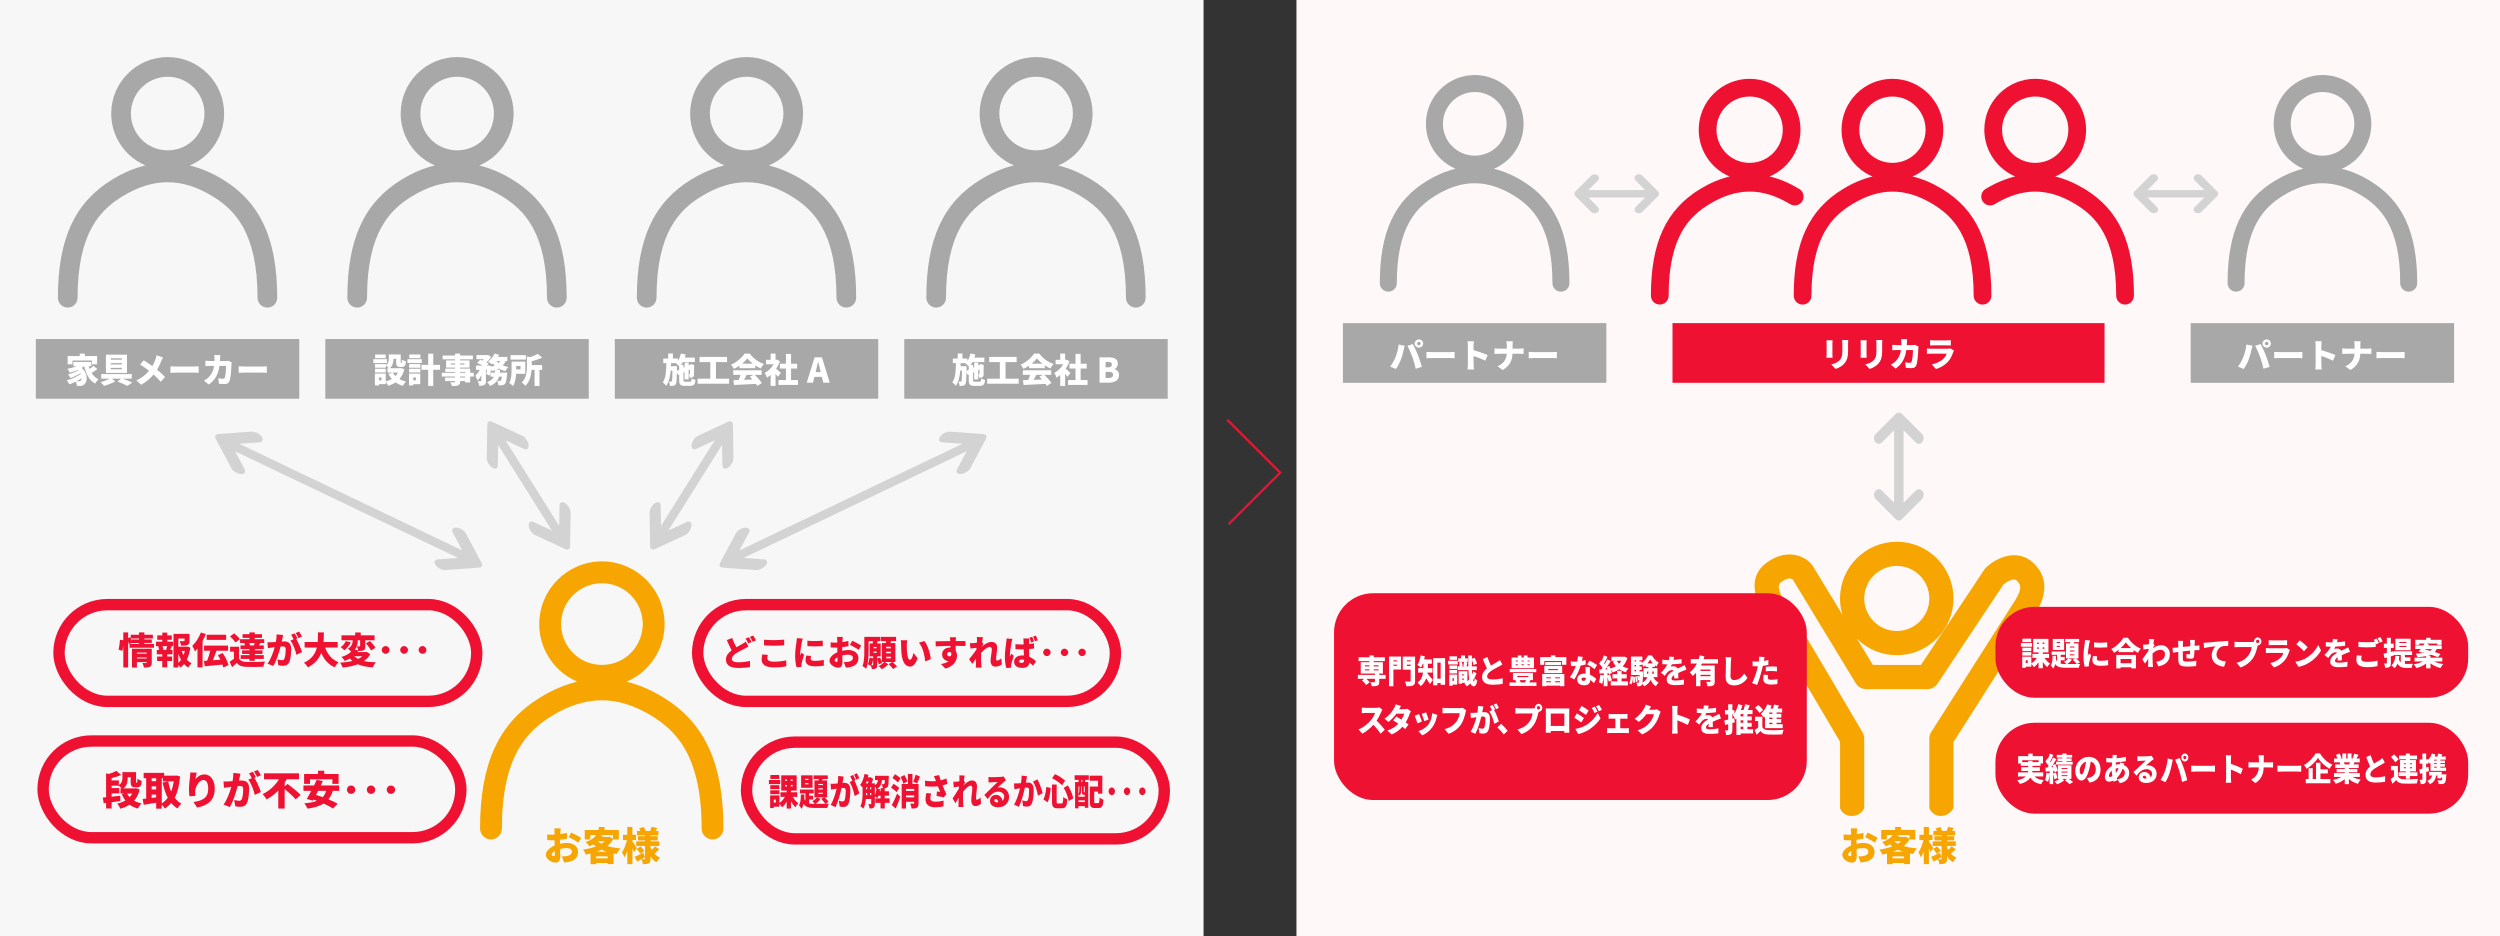 <?xml version="1.0" encoding="UTF-8"?><svg id="_イヤー_2" xmlns="http://www.w3.org/2000/svg" viewBox="0 0 1099.96 412"><rect x="0" y="0" width="1099.96" height="412" fill="#333333" stroke="none"/><defs><style>.cls-1{fill:#fff;}.cls-2{fill:#ee1132;}.cls-3{stroke-width:5px;}.cls-3,.cls-4{fill:none;stroke:#ee1132;stroke-miterlimit:10;}.cls-5{fill:#f7a500;}.cls-6{fill:#fff8f9;}.cls-7{fill:#d3d3d3;}.cls-8{fill:#f7f7f7;}.cls-9{fill:#a8a8a8;}</style></defs><g id="contents"><g><g><rect class="cls-8" width="529.55" height="412"/><rect class="cls-3" x="25.96" y="266.03" width="183.81" height="42.56" rx="21.28" ry="21.28"/><rect class="cls-3" x="306.96" y="266.03" width="183.81" height="42.56" rx="21.28" ry="21.28"/><rect class="cls-3" x="328.46" y="326.53" width="183.81" height="42.56" rx="21.28" ry="21.28"/><rect class="cls-3" x="18.96" y="326.03" width="183.81" height="42.56" rx="21.28" ry="21.28"/><path class="cls-7" d="M249.26,241.75c.08,.02,.15,.02,.22,.02,.07,0,.14,.02,.21,.01,.06,0,.12-.02,.18-.04,.06-.01,.13-.02,.19-.05,.06-.02,.1-.06,.16-.09,.05-.03,.11-.06,.15-.1,.05-.04,.08-.1,.12-.15,.04-.05,.08-.09,.11-.15,.03-.06,.05-.13,.08-.19,.03-.07,.06-.13,.08-.21,.02-.07,.02-.14,.03-.22,.01-.09,.03-.18,.03-.28,0-.02,0-.03,0-.04l.24-14.65c.02-1.47-1.05-3.37-2.4-4.24-1.35-.87-2.46-.39-2.48,1.08l-.15,8.92-23.61-37.63,8.09,3.75c1.33,.62,2.25-.17,2.05-1.77-.2-1.6-1.44-3.39-2.78-4l-13.3-6.16s-.03,0-.04-.01c-.04-.02-.09-.03-.13-.05-.07-.03-.13-.05-.2-.06-.05-.01-.09-.03-.14-.04-.04,0-.07-.01-.11-.02-.06,0-.12-.01-.18-.01-.05,0-.09,0-.14,0-.03,0-.06,.01-.1,.02-.05,0-.11,.02-.16,.04-.04,.01-.08,.02-.12,.03-.03,.01-.06,.03-.09,.05-.02,.01-.05,.01-.07,.03s-.04,.04-.06,.05c-.03,.02-.06,.04-.09,.06-.03,.03-.05,.06-.08,.09-.04,.04-.07,.08-.1,.13-.02,.03-.04,.05-.06,.08-.02,.04-.04,.08-.05,.12-.02,.05-.05,.11-.07,.17-.01,.04-.02,.07-.03,.11-.01,.05-.02,.1-.02,.14-.01,.07-.02,.13-.03,.21,0,.05,0,.09-.01,.14,0,.02,0,.03,0,.04l-.24,14.65c-.01,.81,.31,1.76,.83,2.59,.42,.67,.96,1.26,1.56,1.65,1.35,.87,2.46,.39,2.48-1.08l.15-8.92,23.61,37.63-8.09-3.75c-1.33-.62-2.25,.17-2.05,1.77,.09,.71,.39,1.46,.8,2.13,.52,.83,1.23,1.54,1.97,1.88l13.3,6.16s.03,0,.04,.01c.09,.04,.18,.06,.26,.09,.07,.02,.14,.05,.21,.06Z"/><path class="cls-7" d="M287.61,241.75c-.08,.02-.15,.02-.22,.02-.07,0-.14,.02-.21,.01-.06,0-.12-.02-.18-.04-.06-.01-.13-.02-.19-.05-.06-.02-.1-.06-.16-.09-.05-.03-.11-.06-.15-.1-.05-.04-.08-.1-.12-.15-.04-.05-.08-.09-.11-.15-.03-.06-.05-.13-.08-.19-.03-.07-.06-.13-.08-.21-.02-.07-.02-.14-.03-.22-.01-.09-.03-.18-.03-.28,0-.02,0-.03,0-.04l-.24-14.65c-.02-1.47,1.05-3.37,2.4-4.24,1.35-.87,2.46-.39,2.48,1.08l.15,8.92,23.61-37.63-8.09,3.75c-1.33,.62-2.25-.17-2.05-1.77,.2-1.6,1.44-3.39,2.78-4l13.3-6.16s.03,0,.04-.01c.04-.02,.09-.03,.13-.05,.07-.03,.13-.05,.2-.06,.05-.01,.09-.03,.14-.04,.04,0,.07-.01,.11-.02,.06,0,.12-.01,.18-.01,.05,0,.09,0,.14,0,.03,0,.06,.01,.1,.02,.05,0,.11,.02,.16,.04,.04,.01,.08,.02,.12,.03,.03,.01,.06,.03,.09,.05,.02,.01,.05,.01,.07,.03s.04,.04,.06,.05c.03,.02,.06,.04,.09,.06,.03,.03,.05,.06,.08,.09,.04,.04,.07,.08,.1,.13,.02,.03,.04,.05,.06,.08,.02,.04,.04,.08,.05,.12,.02,.05,.05,.11,.07,.17,.01,.04,.02,.07,.03,.11,.01,.05,.02,.1,.02,.14,.01,.07,.02,.13,.03,.21,0,.05,0,.09,.01,.14,0,.02,0,.03,0,.04l.24,14.65c.01,.81-.31,1.76-.83,2.59-.42,.67-.96,1.26-1.56,1.65-1.35,.87-2.46,.39-2.48-1.08l-.15-8.92-23.61,37.63,8.09-3.75c1.33-.62,2.25,.17,2.05,1.77-.09,.71-.39,1.46-.8,2.13-.52,.83-1.23,1.54-1.97,1.88l-13.3,6.16s-.03,0-.04,.01c-.09,.04-.18,.06-.26,.09-.07,.02-.14,.05-.21,.06Z"/><path class="cls-7" d="M317.49,249.67c-.08-.02-.14-.06-.2-.09-.06-.03-.13-.05-.19-.09-.05-.04-.09-.08-.14-.12-.05-.04-.1-.08-.14-.13-.04-.05-.06-.1-.09-.16-.03-.05-.06-.1-.08-.16-.02-.06-.03-.13-.04-.19,0-.06-.03-.12-.03-.18,0-.07,.01-.14,.02-.2,0-.07,.01-.14,.03-.22,.02-.07,.05-.14,.08-.2,.03-.09,.06-.17,.11-.26,0-.01,0-.03,.02-.04l6.89-12.93c.69-1.3,2.55-2.44,4.15-2.55,1.6-.11,2.34,.85,1.65,2.15l-4.2,7.87,98.14-46.92-8.9-.64c-1.46-.11-1.88-1.24-.94-2.54,.95-1.3,2.9-2.26,4.37-2.16l14.61,1.06s.03,0,.04,0c.05,0,.09,.01,.14,.02,.07,.01,.14,.02,.2,.04,.05,.01,.1,.02,.14,.03,.04,.01,.07,.03,.1,.04,.06,.02,.11,.05,.16,.08,.04,.02,.08,.04,.12,.06,.03,.02,.05,.04,.08,.06,.04,.03,.08,.07,.12,.11,.03,.03,.06,.05,.09,.08,.02,.03,.04,.06,.06,.09,.01,.02,.04,.04,.05,.06s.01,.05,.02,.07c.01,.03,.03,.06,.05,.09,.01,.04,.02,.08,.03,.12,.01,.05,.02,.11,.03,.16,0,.03,0,.06,.01,.1,0,.04,0,.09-.01,.13,0,.06-.01,.12-.02,.18,0,.04-.01,.07-.02,.11-.01,.04-.03,.09-.05,.14-.02,.06-.05,.13-.07,.19-.02,.04-.04,.08-.06,.13,0,.01,0,.03-.02,.04l-6.89,12.93c-.38,.72-1.13,1.39-1.99,1.86-.69,.38-1.45,.63-2.17,.68-1.6,.11-2.34-.85-1.65-2.15l4.2-7.87-98.14,46.92,8.9,.64c1.46,.11,1.88,1.24,.94,2.54-.42,.58-1.04,1.09-1.73,1.47-.86,.47-1.82,.75-2.64,.69l-14.61-1.06s-.03,0-.04,0c-.1,0-.18-.03-.27-.05-.07-.01-.15-.02-.21-.05Z"/><path class="cls-7" d="M211.23,249.67c.08-.02,.14-.06,.2-.09,.06-.03,.13-.05,.19-.09,.05-.04,.09-.08,.14-.12,.05-.04,.1-.08,.14-.13,.04-.05,.06-.1,.09-.16,.03-.05,.06-.1,.08-.16,.02-.06,.03-.13,.04-.19,0-.06,.03-.12,.03-.18,0-.07-.01-.14-.02-.2,0-.07-.01-.14-.03-.22-.02-.07-.05-.14-.08-.2-.03-.09-.06-.17-.11-.26,0-.01,0-.03-.02-.04l-6.89-12.93c-.69-1.3-2.55-2.44-4.15-2.55-1.6-.11-2.34,.85-1.65,2.15l4.2,7.87-98.14-46.92,8.9-.64c1.46-.11,1.88-1.24,.94-2.54-.95-1.3-2.9-2.26-4.37-2.16l-14.61,1.06s-.03,0-.04,0c-.05,0-.09,.01-.14,.02-.07,.01-.14,.02-.2,.04-.05,.01-.1,.02-.14,.03-.04,.01-.07,.03-.1,.04-.06,.02-.11,.05-.16,.08-.04,.02-.08,.04-.12,.06-.03,.02-.05,.04-.08,.06-.04,.03-.08,.07-.12,.11-.03,.03-.06,.05-.09,.08-.02,.03-.04,.06-.06,.09-.01,.02-.04,.04-.05,.06s-.01,.05-.02,.07c-.01,.03-.03,.06-.05,.09-.01,.04-.02,.08-.03,.12-.01,.05-.02,.11-.03,.16,0,.03,0,.06-.01,.1,0,.04,0,.09,.01,.13,0,.06,.01,.12,.02,.18,0,.04,.01,.07,.02,.11,.01,.04,.03,.09,.05,.14,.02,.06,.05,.13,.07,.19,.02,.04,.04,.08,.06,.13,0,.01,0,.03,.02,.04l6.89,12.93c.38,.72,1.13,1.39,1.99,1.86,.69,.38,1.45,.63,2.17,.68,1.6,.11,2.34-.85,1.65-2.15l-4.2-7.87,98.14,46.92-8.9,.64c-1.46,.11-1.88,1.24-.94,2.54,.42,.58,1.04,1.09,1.73,1.47,.86,.47,1.82,.75,2.64,.69l14.61-1.06s.03,0,.04,0c.1,0,.18-.03,.27-.05,.07-.01,.15-.02,.21-.05Z"/><g><path class="cls-2" d="M67.78,283.34v1.66h-10.75v-1.66h4.14v-.44h-3.17v-.05l-1.23,.58c-.08-.32-.23-.75-.39-1.19v11.43h-2.13v-9.68c-.1,.86-.24,1.72-.41,2.4l-1.69-.58c.32-1.12,.55-2.95,.63-4.3l1.46,.18v-3.44h2.13v2.52l.93-.39,.23,.5v-1.61h3.64v-1.02h2.34v1.02h3.75v1.64h-3.75v.44h3.28v1.54h-3.28v.44h4.27Zm-6.61-1.98v-.44h-3.62c.16,.36,.31,.73,.45,1.07v-.63h3.17Zm5.6,10.18c0,.97-.18,1.53-.84,1.83-.65,.32-1.49,.34-2.61,.34-.08-.58-.36-1.44-.62-2,.57,.05,1.35,.03,1.56,.03s.29-.06,.29-.26v-.18h-4.3v2.4h-2.18v-8.26h8.7v6.09Zm-6.53-4.4v.5h4.3v-.5h-4.3Zm4.3,2.58v-.45h-4.3v.45h4.3Z"/><path class="cls-2" d="M73.58,282.33h2.57v1.96h-1.14l.54,.13c-.26,.57-.47,1.09-.67,1.53h1.01v1.96h-2.31v.97h2.14v1.96h-2.14v2.78h-2.18v-2.78h-2.27v-1.96h2.27v-.97h-2.4v-1.96h1.04c-.1-.47-.26-1.06-.45-1.53l.52-.13h-1.49v-1.96h2.79v-.83h-2.21v-1.93h2.21v-1.25h2.18v1.25h1.98v1.93h-1.98v.83Zm-.5,3.49c.16-.44,.34-1.02,.47-1.53h-2.08c.21,.52,.41,1.12,.45,1.53l-.47,.13h2.09l-.47-.13Zm10.68-.86c-.29,1.96-.81,3.77-1.57,5.28,.62,.67,1.31,1.22,2.11,1.62-.5,.42-1.19,1.27-1.53,1.85-.67-.42-1.27-.94-1.8-1.54-.47,.58-.97,1.1-1.54,1.54-.23-.36-.6-.76-.97-1.12v1.07h-2.13v-14.76h7.05v3.04c0,.96-.19,1.53-.91,1.83-.7,.31-1.61,.32-2.78,.32-.08-.62-.37-1.46-.63-2.01,.67,.03,1.59,.03,1.82,.03,.24-.02,.32-.05,.32-.23v-.94h-2.74v3.59h3.54l.37-.08,1.4,.5Zm-5.31,6.69c.44-.41,.83-.84,1.19-1.33-.45-.81-.86-1.7-1.19-2.65v3.98Zm1.49-5.26c.21,.65,.49,1.27,.81,1.85,.24-.58,.44-1.2,.58-1.85h-1.4Z"/><path class="cls-2" d="M90.57,279c-.41,.99-.89,2.03-1.44,3.02v11.61h-2.24v-8.23c-.36,.45-.73,.86-1.1,1.23-.19-.57-.81-1.87-1.2-2.45,1.49-1.41,2.96-3.65,3.8-5.89l2.19,.71Zm7.65,14.68c-.06-.39-.19-.81-.36-1.28-2.74,.29-5.62,.57-7.76,.76l-.41-2.37c.45-.03,.94-.05,1.46-.1,.52-1.28,1.01-2.91,1.35-4.37h-2.71v-2.27h10.54v2.27h-5.11c-.49,1.44-1.04,2.94-1.57,4.19,1.07-.08,2.21-.16,3.33-.26-.34-.7-.71-1.4-1.09-2.03l2.11-.88c1.07,1.66,2.19,3.8,2.55,5.33l-2.32,1.01Zm1.28-12.14h-8.56v-2.26h8.56v2.26Z"/><path class="cls-2" d="M105.18,289.73c.54,1.01,1.53,1.43,3.05,1.49,2.03,.1,5.94,.05,8.36-.16-.26,.54-.62,1.62-.73,2.29-2.13,.11-5.58,.15-7.66,.05-1.83-.08-3.05-.5-4.01-1.74-.62,.6-1.25,1.17-2.08,1.87l-1.09-2.35c.6-.36,1.27-.81,1.9-1.28v-3.18h-1.69v-2.18h3.95v5.2Zm-1.56-7.03c-.44-.78-1.51-1.9-2.39-2.7l1.8-1.33c.89,.71,2.01,1.77,2.53,2.53l-1.95,1.49Zm4.19,1.28c-.08-.34-.21-.75-.36-1.07h-1.82v-1.67h4.12v-.58h-3.04v-1.61h3.04v-.8h2.34v.8h3.18v1.61h-3.18v.58h4.14v1.67h-1.83l.15,.03c-.24,.39-.46,.75-.63,1.04h2.14v1.64h-3.96v.52h3.39v1.59h-3.39v.52h3.96v1.67h-3.96v.83h-2.34v-.83h-3.86v-1.67h3.86v-.52h-3.26v-1.59h3.26v-.52h-3.95v-1.64h2Zm3.93-.06c.11-.31,.26-.67,.36-1.01h-2.4c.15,.36,.29,.73,.34,1.01l-.31,.06h2.27l-.26-.06Z"/><path class="cls-2" d="M124.58,279.42c-.11,.49-.24,1.09-.34,1.54-.08,.44-.18,.88-.28,1.3,.42-.03,.8-.05,1.09-.05,1.85,0,3.07,.88,3.07,3.28,0,1.88-.21,4.46-.89,5.89-.55,1.15-1.49,1.56-2.81,1.56-.62,0-1.38-.1-1.95-.23l-.42-2.57c.58,.16,1.56,.34,1.96,.34,.5,0,.88-.18,1.09-.62,.41-.8,.6-2.63,.6-4.12,0-1.17-.49-1.32-1.49-1.32-.18,0-.45,.02-.75,.03-.65,2.5-1.85,6.36-3.21,8.57l-2.55-1.02c1.53-2.06,2.57-5.07,3.17-7.26-.42,.06-.78,.11-1.01,.15-.52,.06-1.44,.19-1.98,.29l-.21-2.61c.62,.05,1.23,.02,1.87,0,.47-.02,1.14-.06,1.85-.11,.23-1.25,.34-2.37,.31-3.36l2.89,.31Zm5.71,1.72c.96,1.53,2.16,4.3,2.6,5.78l-2.48,1.15c-.39-1.87-1.46-4.72-2.63-6.22l1.41-.58c-.32-.63-.73-1.43-1.1-1.98l1.53-.62c.41,.6,.97,1.66,1.27,2.22l-.58,.24Zm1.07-.39c-.32-.67-.84-1.62-1.28-2.24l1.53-.62c.42,.62,1.01,1.66,1.28,2.21l-1.53,.65Z"/><path class="cls-2" d="M143.04,284.91c1.06,2.94,2.94,5.31,5.93,6.46-.58,.52-1.38,1.56-1.75,2.24-2.86-1.32-4.64-3.47-5.89-6.35-.93,2.5-2.65,4.76-5.84,6.35-.37-.65-1.09-1.49-1.79-2.01,3.56-1.61,5.05-4.04,5.7-6.69h-5.37v-2.45h5.76c.11-1.43,.1-2.86,.11-4.2h2.6c-.02,1.35-.03,2.78-.16,4.2h6.23v2.45h-5.52Z"/><path class="cls-2" d="M162.92,287.82c-.68,1.23-1.62,2.22-2.76,3.02,1.48,.34,3.21,.52,5.21,.58-.49,.55-1.09,1.57-1.38,2.22-2.66-.18-4.81-.6-6.56-1.38-1.96,.76-4.25,1.2-6.66,1.44-.18-.58-.7-1.62-1.1-2.13,1.98-.11,3.82-.36,5.42-.76-.41-.32-.78-.7-1.12-1.09-.68,.39-1.45,.75-2.31,1.09-.29-.55-.97-1.4-1.46-1.75,1.98-.6,3.38-1.43,4.33-2.35-.42-.45-1.04-.99-1.46-1.28,1.8-1.07,2.11-2.53,2.13-3.73h-4.95v-2.16h6.02v-1.28h2.44v1.28h6.09v2.16h-4.08v2.57c0,.96-.13,1.51-.78,1.83-.62,.32-1.36,.34-2.29,.34v-.03c-.13,.16-.24,.32-.37,.49h3.7l.39-.08,1.54,1.01Zm-8.6-5.16c-.67,1.32-1.69,2.65-2.79,3.44-.42-.42-1.17-1.04-1.62-1.35,.97-.63,1.83-1.74,2.22-2.68l2.19,.58Zm1.56,6.07c.47,.47,1.04,.86,1.7,1.2,.68-.34,1.28-.73,1.79-1.2h-3.49Zm1.53-7.03c-.02,1.3-.2,2.86-1.27,4.17l1.48,.29c-.11-.58-.36-1.28-.6-1.79,.44,.02,1.02,.02,1.2,.02s.23-.03,.23-.19v-2.5h-1.04Zm5.39,.32c.86,.89,1.93,2.13,2.42,3l-1.96,1.17c-.41-.86-1.43-2.18-2.27-3.13l1.82-1.04Z"/><path class="cls-2" d="M169.67,284.26c.93,0,1.71,.76,1.71,1.7s-.78,1.7-1.71,1.7-1.7-.76-1.7-1.7,.76-1.7,1.7-1.7Z"/><path class="cls-2" d="M177.79,284.26c.93,0,1.71,.76,1.71,1.7s-.78,1.7-1.71,1.7-1.7-.76-1.7-1.7,.76-1.7,1.7-1.7Z"/><path class="cls-2" d="M185.9,284.26c.93,0,1.71,.76,1.71,1.7s-.78,1.7-1.71,1.7-1.7-.76-1.7-1.7,.76-1.7,1.7-1.7Z"/></g><g><path class="cls-2" d="M61.48,347.37c-.51,2.03-1.35,3.64-2.47,4.92,.93,.53,2.03,.93,3.29,1.17-.58,.53-1.31,1.59-1.66,2.29-1.44-.4-2.65-.96-3.64-1.72-1.17,.77-2.52,1.35-4.05,1.79-.26-.67-.86-1.72-1.33-2.26,1.33-.28,2.52-.74,3.54-1.35-.61-.79-1.14-1.72-1.58-2.75l1.21-.32h-1.77v-2.29h.49c-.33-.39-.82-.86-1.21-1.16h-3.19v1.05h3.36v2.35h-3.36v1.44c1.23-.12,2.54-.28,3.78-.42l.09,2.33c-1.28,.18-2.61,.35-3.87,.51v2.77h-2.42v-2.47l-1.07,.14-.39-2.47c.44-.04,.93-.09,1.45-.14v-10.56l1.09,.32c1.31-.35,2.61-.88,3.45-1.38l2.08,1.8c-1.28,.6-2.79,1.07-4.2,1.4v1h3.21v2.01c1.42-.88,1.56-2.03,1.56-3.12v-2.52h5.99v4.08c0,.28,0,.42,.02,.49,.04,.05,.07,.09,.12,.09h.16c.05,0,.11-.02,.14-.05,.05-.04,.09-.14,.12-.37,.02-.25,.05-.75,.05-1.4,.42,.39,1.26,.81,1.87,1.02-.05,.7-.14,1.47-.28,1.82-.14,.37-.37,.61-.7,.77-.28,.16-.72,.23-1.03,.23h-1c-.47,0-1.03-.16-1.35-.51-.33-.35-.49-.79-.49-2v-1.96h-1.3v.39c0,1.58-.32,3.36-1.86,4.54h5.06l.44-.09,1.63,.6Zm-5.55,1.79c.3,.58,.67,1.1,1.1,1.59,.46-.49,.84-1.02,1.16-1.59h-2.26Z"/><path class="cls-2" d="M79.22,341.63c-.32,3.89-1.09,6.95-2.35,9.35,.81,1.09,1.79,1.98,2.94,2.63-.58,.47-1.37,1.45-1.75,2.1-1.07-.67-1.96-1.47-2.75-2.42-.81,.96-1.75,1.77-2.84,2.45-.32-.53-.82-1.24-1.31-1.75v1.8h-2.45v-2.59c-1.93,.33-3.91,.63-5.48,.89l-.47-2.54c.47-.05,1-.1,1.56-.18v-8.97h-1.12v-2.35h9v1.23h4.92l.44-.07,1.66,.4Zm-12.49,.79v1.3h1.98v-1.3h-1.98Zm0,4.94h1.98v-1.38h-1.98v1.38Zm1.98,3.47v-1.21h-1.98v1.47l1.98-.26Zm2.45,2.65c1.02-.61,1.89-1.45,2.65-2.49-1.02-1.91-1.72-4.15-2.26-6.69l2.44-.47c.3,1.56,.72,3.05,1.3,4.4,.53-1.33,.91-2.82,1.17-4.43h-4.78v-1.37h-.51v11.05Z"/><path class="cls-2" d="M86.58,339.96c-.18,.61-.53,2.08-.63,2.91,.89-1.09,2.24-2.15,4.05-2.15,2.49,0,4.48,2.38,4.48,6.31,0,4.96-3,7.41-7.76,8.29l-1.59-2.43c3.91-.61,6.48-1.73,6.48-5.85,0-2.63-.88-3.85-2.1-3.85-1.98,0-3.66,3.05-3.66,5.33,0,.37,.02,.91,.11,1.66l-2.59,.18c-.1-.67-.23-1.79-.23-2.96,0-1.61,.18-3.52,.46-5.54,.09-.68,.14-1.47,.14-2l2.86,.12Z"/><path class="cls-2" d="M105.8,340.4c-.12,.53-.26,1.17-.37,1.66-.09,.47-.19,.95-.3,1.4,.46-.04,.86-.05,1.17-.05,2,0,3.31,.95,3.31,3.54,0,2.03-.23,4.82-.96,6.36-.6,1.24-1.61,1.68-3.03,1.68-.67,0-1.49-.11-2.1-.25l-.46-2.77c.63,.18,1.68,.37,2.12,.37,.54,0,.95-.19,1.17-.67,.44-.86,.65-2.84,.65-4.45,0-1.26-.53-1.42-1.61-1.42-.19,0-.49,.02-.81,.04-.7,2.7-2,6.87-3.47,9.25l-2.75-1.1c1.65-2.22,2.77-5.47,3.42-7.83-.46,.07-.84,.12-1.09,.16-.56,.07-1.56,.21-2.14,.32l-.23-2.82c.67,.05,1.33,.02,2.01,0,.51-.02,1.23-.07,2-.12,.25-1.35,.37-2.56,.33-3.63l3.12,.33Zm6.17,1.86c1.03,1.65,2.33,4.64,2.8,6.24l-2.68,1.24c-.42-2.01-1.58-5.1-2.84-6.71l1.52-.63c-.35-.68-.79-1.54-1.19-2.14l1.65-.67c.44,.65,1.05,1.79,1.37,2.4l-.63,.26Zm1.16-.42c-.35-.72-.91-1.75-1.38-2.42l1.65-.67c.46,.67,1.09,1.79,1.38,2.38l-1.65,.7Z"/><path class="cls-2" d="M126.53,344.92c1.77,1.38,4.48,3.43,5.75,4.85l-2.19,1.96c-.98-1.24-3.1-3.1-4.85-4.57v8.58h-2.8v-7.92c-1.49,1.54-3.22,2.89-5.15,3.89-.4-.68-1.21-1.75-1.75-2.33,3.07-1.4,5.64-3.94,7.22-6.5h-6.6v-2.61h15.38v2.61h-5.4c-.28,.49-.58,.98-.89,1.45v1.66l1.3-1.09Z"/><path class="cls-2" d="M146.44,347.97c-.47,1.49-1.12,2.72-1.94,3.71,1.58,.65,3.03,1.33,4.08,1.96l-2.08,2.07c-.98-.67-2.47-1.42-4.12-2.15-1.82,1.17-4.19,1.82-7.08,2.22-.23-.61-.95-1.77-1.42-2.33,2.22-.18,4.08-.51,5.55-1.1-.51-.19-1.02-.39-1.52-.54l-.26,.46-2.7-.72c.6-.98,1.31-2.24,2.01-3.57h-3.45v-2.4h4.68c.4-.86,.81-1.68,1.14-2.47l2.7,.56c-.28,.61-.6,1.26-.91,1.91h8.09v2.4h-2.77Zm-10.05-3.07h-2.59v-4.36h6.13v-1.42h2.73v1.42h6.31v4.36h-2.73v-2.01h-9.84v2.01Zm3.56,3.07c-.31,.61-.63,1.21-.93,1.77,.93,.28,1.93,.61,2.96,.98,.68-.74,1.19-1.63,1.51-2.75h-3.54Z"/><path class="cls-2" d="M154.49,345.62c1,0,1.84,.82,1.84,1.84s-.84,1.84-1.84,1.84-1.84-.82-1.84-1.84,.82-1.84,1.84-1.84Z"/><path class="cls-2" d="M163.25,345.62c1,0,1.84,.82,1.84,1.84s-.84,1.84-1.84,1.84-1.84-.82-1.84-1.84,.82-1.84,1.84-1.84Z"/><path class="cls-2" d="M172.01,345.62c1,0,1.84,.82,1.84,1.84s-.84,1.84-1.84,1.84-1.84-.82-1.84-1.84,.82-1.84,1.84-1.84Z"/></g><g><path class="cls-2" d="M343.27,345.01h-4.97v-1.81h4.97v1.81Zm5.52,5.59c.65,1.11,1.57,2.16,2.47,2.82-.42,.4-1.02,1.2-1.32,1.75-.67-.64-1.33-1.55-1.91-2.56v3.14h-1.9v-3c-.59,.99-1.29,1.86-2.06,2.47-.26-.48-.74-1.17-1.14-1.62v1.35h-2.49v.58h-1.59v-5.56h4.07v3.35c.94-.62,1.81-1.63,2.43-2.71h-1.96v-2.03h2.73v-.72h-2.39v-6.73h6.79v6.73h-2.5v.72h2.77v2.03h-2.02Zm-5.87-3.38h-4.01v-1.73h4.01v1.73Zm-4.01,.48h4.01v1.73h-4.01v-1.73Zm3.98-4.97h-3.94v-1.73h3.94v1.73Zm-1.56,9.04h-.87v1.36h.87v-1.36Zm4.14-8.17h.78v-.67h-.78v.67Zm0,2.44h.78v-.69h-.78v.69Zm3.27-3.11h-.82v.67h.82v-.67Zm0,2.42h-.82v.69h.82v-.69Z"/><path class="cls-2" d="M363.25,353.63c.58-.02,1.09-.03,1.41-.05-.26,.43-.52,1.31-.62,1.89h-5.66c-2.33,0-3.83-.27-4.83-1.79-.19,.85-.47,1.6-.9,2.21-.23-.5-.73-1.25-1.12-1.6,.74-1.09,.82-2.84,.85-4.74h1.55c-.01,.59-.03,1.17-.07,1.73,.13,.42,.31,.77,.5,1.06v-3.28h-2.41v-1.67h6.06v1.67h-2.03v1.06h1.77v1.65h-1.77v1.7c.66,.16,1.45,.21,2.39,.21h.16c-.32-.38-.82-.93-1.13-1.19,.79-.38,1.57-.99,2-1.62l1.59,.59c-.51,.83-1.33,1.65-2.11,2.21,1.04,0,2.85,0,4.26-.03-.42-.62-1.2-1.54-1.83-2.1l1.13-.69h-4.11v-7.47h1.76l.16-.62h-2.29v-1.6h6.24v1.6h-2.22l-.26,.62h2.15v7.47h-1.06c.66,.56,1.36,1.33,1.75,1.87l-1.33,.91Zm-5.73-7.02h-5.04v-5.48h5.04v5.48Zm-1.8-3.96h-1.52v.5h1.52v-.5Zm0,1.92h-1.52v.51h1.52v-.51Zm6.37,.34h-2.03v.5h2.03v-.5Zm0,1.94h-2.03v.5h2.03v-.5Zm0,1.94h-2.03v.5h2.03v-.5Z"/><path class="cls-2" d="M371.19,341.7c-.09,.48-.2,1.07-.28,1.52-.07,.43-.15,.87-.23,1.28,.35-.03,.66-.05,.9-.05,1.53,0,2.54,.87,2.54,3.24,0,1.86-.17,4.41-.74,5.82-.46,1.14-1.24,1.54-2.33,1.54-.51,0-1.14-.1-1.61-.22l-.35-2.53c.48,.16,1.29,.34,1.63,.34,.42,0,.73-.18,.9-.61,.34-.78,.5-2.6,.5-4.07,0-1.15-.4-1.3-1.24-1.3-.15,0-.38,.02-.62,.03-.54,2.47-1.53,6.28-2.66,8.46l-2.11-1.01c1.26-2.03,2.12-5,2.62-7.16-.35,.06-.65,.11-.83,.14-.43,.06-1.2,.19-1.64,.29l-.17-2.58c.51,.05,1.02,.02,1.55,0,.39-.02,.94-.06,1.53-.11,.19-1.23,.28-2.34,.26-3.32l2.39,.3Zm4.73,1.7c.79,1.51,1.79,4.25,2.15,5.7l-2.06,1.14c-.32-1.84-1.21-4.66-2.18-6.14l1.17-.58c-.27-.62-.6-1.41-.91-1.95l1.26-.61c.34,.59,.81,1.63,1.05,2.19l-.48,.24Zm.89-.38c-.27-.66-.7-1.6-1.06-2.21l1.26-.61c.35,.61,.83,1.63,1.06,2.18l-1.26,.64Z"/><path class="cls-2" d="M391.42,353.26h-2.14v2.45h-1.86v-2.45h-2.31v-1.99h2.31v-1.17h-.9c-.13,.4-.3,.77-.46,1.07-.26-.22-.77-.53-1.14-.74v3.17c0,.85-.12,1.43-.56,1.76-.46,.32-1.01,.37-1.77,.37-.05-.54-.31-1.44-.54-1.95,.44,.03,.93,.03,1.09,.03,.15,0,.2-.06,.2-.26v-2h-2.38c-.15,1.52-.44,3.09-1.08,4.23-.28-.3-.98-.83-1.34-1.03,.91-1.65,.98-4.04,.98-5.85v-2.48c-.34-.35-.78-.8-1.08-1.03,.9-1.15,1.59-3.01,1.94-4.89l1.72,.45c-.08,.37-.16,.74-.27,1.09h1.01l.24-.08,1.1,.8c-.17,.59-.43,1.27-.69,1.91h1.42v.82c.91-.54,1.26-1.31,1.41-2.26h-1.33v-1.89h6.08s-.01,.46-.03,.71c-.05,2.52-.16,3.67-.46,4.12-.24,.37-.52,.51-.87,.59-.16,.03-.39,.05-.63,.06h.19v1.33h1.85v1.94h-1.85v1.17h2.14v1.99Zm-10.12-9.47c-.12,.3-.23,.61-.35,.9h.94c.09-.27,.19-.59,.27-.9h-.86Zm-.23,5.14c0,.3,0,.62-.01,.95h.51v-1.01h-.5v.06Zm0-1.68h.5v-.88h-.5v.88Zm1.76,0h.51v-.88h-.51v.88Zm.51,2.63v-1.01h-.51v1.01h.51Zm1.59-.1c.31-.72,.54-1.62,.67-2.52-.13-.35-.39-.85-.67-1.22v3.73Zm2.5-1.62v-1.33h.95c-.03-.58-.19-1.36-.43-1.86,.36,.05,.65,.06,.82,.06,.15,0,.26-.03,.35-.18,.09-.14,.16-.59,.2-1.62h-1.24c-.2,1.62-.69,2.88-2.03,3.78l1.16,.27c-.04,.29-.09,.58-.15,.86h.36Z"/><path class="cls-2" d="M394.46,348.55c-.48-.62-1.57-1.49-2.43-2.02l1.1-1.65c.85,.46,1.96,1.23,2.51,1.84l-1.18,1.83Zm-2.08,5.69c.66-1.22,1.59-3.19,2.34-5.09l1.43,1.41c-.6,1.73-1.32,3.51-2.04,5.18l-1.72-1.49Zm1.4-13.59c.83,.46,1.92,1.22,2.46,1.83l-1.22,1.79c-.47-.61-1.53-1.46-2.37-1.99l1.13-1.63Zm3.64,4.17c-.15-.8-.65-2.03-1.14-2.96l1.65-.87c.51,.87,1.06,2.03,1.26,2.85l-1.77,.98Zm6.72,8.54c0,1.06-.16,1.65-.73,2-.56,.35-1.32,.38-2.33,.38-.07-.62-.32-1.59-.56-2.18,.52,.05,1.24,.05,1.44,.05,.2-.02,.27-.08,.27-.29v-.54h-3.6v2.95h-1.91v-10.77h2.77v-4.44h1.98v4.44h2.68v8.4Zm-5.51-6.23v.88h3.6v-.88h-3.6Zm3.6,3.72v-.9h-3.6v.9h3.6Zm2.53-9.2c-.42,1.15-.87,2.27-1.25,3.03l-1.71-.74c.36-.82,.82-2.08,1.05-3.08l1.91,.79Z"/><path class="cls-2" d="M416.82,344.92c-.62,.21-1.34,.43-2.12,.62,.5,1.28,1.09,2.63,1.68,3.85l-1.12,1.44c-.81-.19-2.12-.46-3.19-.62l.17-1.97c.42,.05,1.02,.11,1.4,.13-.28-.69-.65-1.52-.99-2.42-1.6,.19-3.46,.19-5.59-.02l-.07-2.45c1.9,.29,3.46,.32,4.81,.19l-.2-.53c-.24-.66-.38-.99-.71-1.62l2.29-.53c.17,.74,.43,1.49,.71,2.32,.93-.21,1.73-.48,2.55-.8l.38,2.4Zm-7.14,4.2c-.15,.48-.36,1.38-.36,1.84,0,1.03,.32,1.76,2.15,1.76s2.72-.24,3.7-.46l-.04,2.53c-.7,.16-1.92,.4-3.66,.4-2.78,0-4.26-1.22-4.26-3.56,0-.71,.17-1.78,.38-2.71l2.1,.19Z"/><path class="cls-2" d="M431.65,353.54c-.56,.59-1.36,1.12-2.54,1.12-1.06,0-1.77-.96-1.77-2.63s.47-3.86,.47-5.26c0-.71-.31-1.09-.81-1.09-.91,0-2.27,1.41-3.29,2.76-.01,.34-.01,.67-.01,.99,0,1.2,0,2.76,.09,4.28,.01,.29,.07,.98,.11,1.36h-2.2c.03-.4,.04-1.06,.04-1.31,.01-.96,.03-1.79,.05-2.8-.51,.88-1.05,1.86-1.41,2.45l-1.25-2.11c.75-1.11,2-3.03,2.8-4.39l.04-.85c-.69,.1-1.61,.24-2.33,.35l-.2-2.45c.43,.02,.77,.02,1.32-.02,.36-.03,.85-.08,1.34-.18,.03-.5,.04-.9,.04-1.06,0-.5,.01-1.01-.07-1.55l2.34,.08c-.09,.5-.2,1.3-.31,2.26l.51,.8c-.17,.27-.48,.83-.73,1.25v.05c1.05-1.04,2.49-2.2,3.74-2.2,1.55,0,2.23,1.11,2.23,2.47,0,1.67-.42,3.78-.42,5.45,0,.35,.16,.54,.42,.54,.38,0,.97-.34,1.55-1.03l.26,2.71Z"/><path class="cls-2" d="M442.61,343.33c-.35,.26-.69,.5-1.02,.77-.75,.61-1.92,1.75-2.65,2.42,.35-.08,.6-.1,.93-.1,2.29,0,4.09,1.75,4.09,4.13s-1.51,4.65-4.95,4.65c-1.88,0-3.44-1.04-3.44-2.79,0-1.39,1.08-2.69,2.58-2.69,1.63,0,2.68,1.12,2.9,2.63,.52-.43,.78-1.06,.78-1.83,0-1.36-1.17-2.21-2.63-2.21-1.95,0-3.35,1.39-4.62,3.25l-1.47-1.81c.86-.8,2.41-2.37,3.2-3.14,.74-.74,1.98-1.87,2.62-2.56-.67,.02-2.04,.08-2.76,.14-.4,.03-.87,.08-1.2,.14l-.07-2.48c.42,.06,.91,.1,1.36,.1,.71,0,3.37-.05,4.17-.13,.63-.06,1.01-.13,1.18-.19l1,1.7Zm-3.41,9.66c-.07-.88-.47-1.44-1.04-1.44-.43,0-.69,.3-.69,.62,0,.5,.44,.85,1.12,.85,.21,0,.42-.02,.6-.03Z"/><path class="cls-2" d="M451.87,341.55c-.09,.48-.2,1.07-.28,1.52-.07,.43-.15,.87-.23,1.28,.35-.03,.66-.05,.9-.05,1.53,0,2.54,.86,2.54,3.24,0,1.86-.17,4.41-.74,5.82-.46,1.14-1.24,1.54-2.33,1.54-.51,0-1.14-.1-1.61-.22l-.35-2.53c.48,.16,1.29,.34,1.63,.34,.42,0,.73-.18,.9-.61,.34-.78,.5-2.6,.5-4.07,0-1.15-.4-1.3-1.24-1.3-.15,0-.38,.02-.62,.03-.54,2.47-1.53,6.28-2.66,8.46l-2.11-1.01c1.26-2.03,2.12-5,2.62-7.16-.35,.06-.65,.11-.83,.14-.43,.06-1.2,.19-1.64,.29l-.17-2.58c.51,.05,1.02,.02,1.55,0,.39-.02,.94-.06,1.53-.11,.19-1.23,.28-2.34,.26-3.32l2.39,.3Zm4.6,1.36c.81,1.43,1.9,4.5,2.29,6.04l-2.06,1.14c-.32-1.84-1.21-4.74-2.18-6.22l1.95-.96Z"/><path class="cls-2" d="M462.28,346.71c-.2,2.28-.51,4.68-1.36,6.28l-1.84-1.25c.74-1.36,1.1-3.32,1.28-5.5l1.92,.46Zm2.63-1.52v7.43c0,.8,.07,.9,.65,.9h1.48c.58,0,.69-.48,.78-2.85,.44,.42,1.28,.83,1.81,.99-.2,3-.71,3.97-2.42,3.97h-1.94c-1.9,0-2.41-.74-2.41-3.01v-7.43h2.04Zm-.75-4.6c1.57,.67,3.37,1.89,4.45,2.87l-1.3,2.05c-1.02-1.07-2.85-2.36-4.42-3.11l1.28-1.81Zm5.67,4.97c1.13,1.73,2.07,4.04,2.39,5.7l-1.99,1.19c-.26-1.62-1.16-4.07-2.2-5.82l1.8-1.07Z"/><path class="cls-2" d="M472.82,341.1h6.24v2.03h-1.61v.98h1.37v11.31h-1.53v-.74h-2.8v.96h-1.47v-11.54h1.53v-.98h-1.73v-2.03Zm4.01,8.59c-.62,0-.79-.26-.79-1.3v-2.37h-.31v1.27c0,.87-.09,2-.6,2.77-.12-.18-.44-.5-.63-.64v1.14h2.8v-.86h-.46Zm-2.34-3.67v3.3c.38-.62,.4-1.39,.4-2.05v-1.25h-.4Zm2.8,6.89v-.79h-2.8v.79h2.8Zm-1.09-9.77h-.4v.98h.4v-.98Zm1.09,2.88h-.42v2.35c0,.22,.01,.24,.08,.24h.08c.12,0,.15-.02,.17-.06,.03,.03,.05,.05,.08,.08v-2.61Zm5.88,7.34c.46,0,.54-.37,.62-2.42,.42,.38,1.24,.79,1.75,.93-.19,2.79-.69,3.65-2.19,3.65h-1.67c-1.64,0-2.16-.66-2.16-2.93v-6.54h3.6v-2.53h-3.66v-2.24h5.55v7.93h-1.9v-.95h-1.67v4.31c0,.71,.07,.79,.54,.79h1.18Z"/><path class="cls-2" d="M489.16,346.47c.77,0,1.41,.75,1.41,1.68s-.65,1.68-1.41,1.68-1.41-.75-1.41-1.68,.63-1.68,1.41-1.68Z"/><path class="cls-2" d="M495.88,346.47c.77,0,1.41,.75,1.41,1.68s-.65,1.68-1.41,1.68-1.41-.75-1.41-1.68,.63-1.68,1.41-1.68Z"/><path class="cls-2" d="M502.6,346.47c.77,0,1.41,.75,1.41,1.68s-.65,1.68-1.41,1.68-1.41-.75-1.41-1.68,.63-1.68,1.41-1.68Z"/></g><g><path class="cls-2" d="M329.31,284.49c-.54,.33-1.1,.62-1.72,.93-.91,.45-2.2,1.04-3.55,1.9-1.19,.77-2.04,1.6-2.04,2.6s.98,1.49,2.94,1.49c1.52,0,3.61-.26,5.06-.59l-.03,2.68c-1.39,.23-2.93,.39-4.97,.39-3.16,0-5.59-.85-5.59-3.69,0-1.75,1.08-3,2.49-4.07-.71-1.32-1.42-2.88-2.11-4.49l2.34-.94c.56,1.55,1.24,2.94,1.84,4.09,.99-.59,1.92-1.07,2.57-1.44s1.15-.67,1.6-1.04l1.16,2.18Zm.19-4.12c.39,.57,.93,1.58,1.21,2.12l-1.47,.62c-.33-.64-.77-1.55-1.19-2.15l1.46-.59Zm1.9-.74c.4,.59,.96,1.58,1.22,2.11l-1.46,.62c-.31-.64-.81-1.55-1.22-2.14l1.46-.59Z"/><path class="cls-2" d="M337.83,288.14c-.12,.53-.23,.96-.23,1.46,0,.87,.79,1.52,2.87,1.52s4-.23,5.47-.6l.02,2.63c-1.47,.33-3.25,.51-5.39,.51-3.73,0-5.47-1.27-5.47-3.47,0-.94,.19-1.7,.29-2.26l2.45,.22Zm-1.67-6.68c1.15,.12,2.59,.19,4.24,.19,1.53,0,3.41-.09,4.62-.22v2.49c-1.08,.09-3.11,.19-4.6,.19-1.64,0-2.99-.08-4.26-.17v-2.48Z"/><path class="cls-2" d="M353.21,280.97c-.14,.34-.37,1.29-.43,1.56-.17,.79-.73,4.04-.73,5.47,0,.05,0,.29,.02,.36,.2-.43,.39-.74,.59-1.18l1.13,.88c-.46,1.39-.94,3.08-1.12,3.95-.05,.22-.09,.59-.09,.73,0,.17,0,.45,.02,.7l-2.14,.14c-.31-1.04-.62-2.97-.62-5.05,0-2.35,.45-4.91,.6-6.04,.06-.46,.17-1.16,.19-1.73l2.59,.22Zm3.62,7.65c-.11,.48-.15,.82-.15,1.22,0,.68,.64,.93,1.89,.93,1.38,0,2.48-.12,3.87-.4l.05,2.51c-1.01,.19-2.23,.29-4.04,.29-2.68,0-4.01-1.01-4.01-2.63,0-.7,.11-1.36,.28-2.11l2.12,.19Zm5.17-6.74v2.4c-2.01,.15-4.69,.17-6.74,0l-.02-2.39c2,.25,5.03,.17,6.75-.02Z"/><path class="cls-2" d="M370.56,286.33c.98-.22,1.94-.33,2.69-.33,2.42,0,4.43,1.25,4.43,3.52,0,1.8-.82,3.27-3.45,3.93-.71,.15-1.41,.22-2.08,.26l-.85-2.4c.74,0,1.41-.02,1.92-.11,1.18-.2,2.04-.76,2.04-1.7s-.77-1.46-2.04-1.46c-.85,0-1.77,.12-2.62,.34,.03,1.16,.06,2.23,.06,2.69,0,2.17-.77,2.69-1.87,2.69-1.66,0-3.84-1.35-3.84-3.11,0-1.38,1.53-2.82,3.47-3.66-.02-.4-.02-.81-.02-1.19v-.88c-.25,.02-.46,.02-.67,.02-.68,0-1.52,0-2.23-.08l-.05-2.23c.93,.11,1.66,.11,2.21,.11,.23,0,.48,0,.73-.02v-.98c0-.33-.06-1.21-.11-1.5h2.54c-.05,.29-.12,1.08-.15,1.49l-.05,.79c.94-.12,1.89-.31,2.65-.53l.05,2.31c-.85,.19-1.83,.33-2.76,.43-.02,.33-.02,.67-.02,.99v.59Zm-2.06,4.31c0-.29-.02-.81-.03-1.44-.76,.43-1.22,.93-1.22,1.38,0,.36,.51,.67,.81,.67,.23,0,.45-.06,.45-.6Zm6.49-8.73c1.22,.57,3.07,1.55,3.92,2.12l-1.1,1.89c-.73-.57-2.88-1.77-3.83-2.2l1.01-1.81Z"/><path class="cls-2" d="M386.63,292.29c-.11-.56-.39-1.42-.67-2.17v2.46c0,.76-.09,1.22-.57,1.5-.48,.26-1.04,.29-1.78,.29-.05-.39-.22-.93-.4-1.36v.02c-.34-.25-1.07-.62-1.47-.79,.45-.73,.73-1.83,.88-2.87l1.55,.31v-.9h-1.52v-5.67h1.33c.05-.33,.08-.67,.11-.99h-1.91v4.27c0,2.35-.17,5.76-1.12,7.84-.33-.34-1.16-.96-1.58-1.16,.76-1.84,.81-4.57,.81-6.66v-6.21h7.09v1.92h-1.22c-.09,.34-.2,.68-.31,.99h1.64v5.67h-1.53v.98l1.25-.45c.36,.76,.73,1.77,.88,2.4l-1.47,.57Zm-2.46-2.08c-.19,.91-.46,1.81-.79,2.51h.6c.14,0,.19-.05,.19-.19v-2.32Zm.17-4.97h1.39v-.6h-1.39v.6Zm0,2.03h1.39v-.62h-1.39v.62Zm8.32,4c.65,.59,1.55,1.41,2,1.97l-1.69,1.13c-.4-.57-1.3-1.49-1.98-2.14l1.5-.96h-3.22l1.56,1.01c-.7,.79-1.89,1.67-2.85,2.14-.33-.39-.93-.98-1.36-1.35,.87-.4,1.86-1.18,2.43-1.8h-1.04v-8.33h1.78c.03-.28,.06-.57,.09-.85h-2.25v-1.87h6.63v1.87h-2.23c-.09,.29-.19,.57-.26,.85h2.17v8.33h-1.29Zm-.68-6.72h-2.09v.7h2.09v-.7Zm0,2.2h-2.09v.7h2.09v-.7Zm0,2.2h-2.09v.71h2.09v-.71Z"/><path class="cls-2" d="M398.97,283.82c0,1.01,0,2.01,.09,3.04,.19,2.01,.5,3.42,1.38,3.42,.71,0,1.25-1.92,1.47-2.96l1.87,2.29c-1.07,2.71-2.04,3.67-3.39,3.67-1.81,0-3.31-1.55-3.75-5.75-.15-1.46-.17-3.21-.17-4.18,0-.46-.03-1.12-.14-1.66l2.85,.03c-.12,.65-.22,1.64-.22,2.09Zm10.56,6.21l-2.46,.94c-.22-2.31-.96-6.23-2.76-8.18l2.37-.77c1.5,1.77,2.73,5.79,2.85,8.01Z"/><path class="cls-2" d="M424.75,284.23c-.91-.05-2.35-.08-4.29-.09,.02,.73,.02,1.5,.02,2.14,.4,.62,.6,1.38,.6,2.21,0,1.97-1.27,4.63-5.11,5.67l-1.97-1.98c1.33-.26,2.62-.64,3.52-1.35-.09,.02-.19,.02-.28,.02-1.13,0-2.73-.96-2.73-2.94,0-1.86,1.49-2.99,3.27-2.99,.14,0,.26,0,.39,.02l-.02-.77c-2.31,.03-4.57,.12-6.44,.22l-.06-2.23c1.78,.02,4.49-.05,6.47-.08l-.02-.17c-.05-.59-.11-1.24-.17-1.53h2.68c-.05,.29-.11,1.24-.12,1.52v.17c1.42,0,3.48-.03,4.29-.02l-.03,2.2Zm-7.03,4.57c.5,0,1.01-.36,.84-1.53-.19-.26-.5-.4-.84-.4-.46,0-.98,.29-.98,.99,0,.56,.5,.94,.98,.94Z"/><path class="cls-2" d="M440.82,292.23c-.65,.57-1.56,1.08-2.93,1.08-1.22,0-2.04-.93-2.04-2.54s.54-3.73,.54-5.08c0-.68-.36-1.05-.93-1.05-1.05,0-2.62,1.36-3.79,2.66-.02,.33-.02,.65-.02,.96,0,1.16,0,2.66,.11,4.14,.02,.28,.08,.94,.12,1.32h-2.54c.03-.39,.05-1.02,.05-1.27,.02-.93,.03-1.73,.06-2.71-.59,.85-1.21,1.8-1.63,2.37l-1.44-2.04c.87-1.07,2.31-2.93,3.22-4.24l.05-.82c-.79,.09-1.86,.23-2.68,.34l-.23-2.37c.5,.02,.88,.02,1.52-.02,.42-.03,.98-.08,1.55-.17,.03-.48,.05-.87,.05-1.02,0-.48,.02-.98-.08-1.5l2.69,.08c-.11,.48-.23,1.25-.36,2.18l.59,.77c-.2,.26-.56,.81-.84,1.21v.05c1.21-1.01,2.87-2.12,4.31-2.12,1.78,0,2.57,1.07,2.57,2.39,0,1.61-.48,3.66-.48,5.27,0,.34,.19,.53,.48,.53,.43,0,1.11-.33,1.78-.99l.29,2.62Z"/><path class="cls-2" d="M445.46,281.11c-.14,.34-.36,1.29-.42,1.56-.19,.79-.71,4.37-.71,5.79,0,.05,0,.29,.02,.36,.19-.45,.37-.74,.57-1.19l1.13,.9c-.46,1.38-.93,2.93-1.12,3.81-.05,.22-.09,.57-.09,.73,0,.17,0,.45,.02,.7l-2.09,.14c-.33-1.04-.64-2.83-.64-4.91,0-2.35,.43-5.23,.6-6.37,.06-.46,.15-1.16,.17-1.73l2.56,.22Zm9.52,4.23c-.68,.09-1.44,.19-2.25,.25,.03,1.39,.11,2.49,.15,3.39,1.32,.54,2.26,1.35,2.94,1.98l-1.25,1.95c-.57-.54-1.12-1.01-1.64-1.39-.2,1.44-1.15,2.34-3.16,2.34-2.15,0-3.58-.93-3.58-2.66s1.41-2.82,3.55-2.82c.26,0,.53,.02,.77,.03-.05-.81-.09-1.75-.11-2.71-.29,.02-.59,.02-.87,.02-.91,0-1.83-.03-2.74-.09l-.02-2.21c.9,.09,1.81,.14,2.74,.14,.29,0,.57,0,.87-.02-.02-.71-.02-1.29-.03-1.56,0-.23-.06-.73-.12-1.05h2.65c-.05,.29-.08,.68-.09,1.02-.02,.29-.03,.81-.05,1.44,.77-.08,1.53-.2,2.23-.34v2.31Zm-4.38,4.97c-.34-.09-.68-.14-1.04-.14-.71,0-1.19,.28-1.19,.76,0,.54,.54,.73,1.19,.73,.74,0,1.04-.4,1.04-1.24v-.11Zm3.08-7.64c-.22-.68-.43-1.47-.74-2.12l1.22-.37c.29,.64,.6,1.5,.76,2.09l-1.24,.4Zm1.67-.53c-.22-.67-.48-1.46-.79-2.09l1.22-.39c.29,.64,.62,1.52,.79,2.09l-1.22,.39Z"/><path class="cls-2" d="M460.62,285.4c.88,0,1.63,.73,1.63,1.63s-.74,1.63-1.63,1.63-1.63-.73-1.63-1.63,.73-1.63,1.63-1.63Z"/><path class="cls-2" d="M468.36,285.4c.88,0,1.63,.73,1.63,1.63s-.74,1.63-1.63,1.63-1.63-.73-1.63-1.63,.73-1.63,1.63-1.63Z"/><path class="cls-2" d="M476.1,285.4c.88,0,1.63,.73,1.63,1.63s-.74,1.63-1.63,1.63-1.63-.73-1.63-1.63,.73-1.63,1.63-1.63Z"/></g><path class="cls-9" d="M97.93,78.92c-4.79-2.91-9.59-4.93-14.41-6.11,5.32-2.25,9.76-6.32,12.45-11.71,1.75-3.5,2.64-7.25,2.64-11.16,0-13.69-11.14-24.83-24.83-24.83s-24.85,11.14-24.85,24.83c0,3.91,.89,7.66,2.64,11.17,2.7,5.36,7.13,9.42,12.42,11.67-4.84,1.17-9.67,3.2-14.48,6.13-16.62,10.11-24.04,26.17-24.04,52.09,0,2.39,1.94,4.33,4.33,4.33s4.33-1.94,4.33-4.33c0-28.73,10.05-38.72,19.88-44.69,13.45-8.18,25.97-8.18,39.42,0,9.83,5.98,19.88,15.96,19.88,44.69,0,2.39,1.94,4.33,4.33,4.33s4.33-1.94,4.33-4.33c0-25.91-7.41-41.98-24.04-52.09Zm-38.62-21.69c-1.14-2.28-1.72-4.74-1.72-7.29,0-8.92,7.27-16.17,16.2-16.17s16.17,7.26,16.17,16.17c0,2.55-.58,5-1.72,7.29-2.75,5.5-8.28,8.91-14.45,8.91s-11.71-3.42-14.48-8.91Z"/><path class="cls-9" d="M225.29,78.92c-4.79-2.91-9.59-4.93-14.41-6.11,5.32-2.25,9.76-6.32,12.45-11.71,1.75-3.5,2.64-7.25,2.64-11.16,0-13.69-11.14-24.83-24.83-24.83s-24.85,11.14-24.85,24.83c0,3.91,.89,7.66,2.64,11.17,2.7,5.36,7.13,9.42,12.42,11.67-4.84,1.17-9.67,3.2-14.48,6.13-16.62,10.11-24.04,26.17-24.04,52.09,0,2.39,1.94,4.33,4.33,4.33s4.33-1.94,4.33-4.33c0-28.73,10.05-38.72,19.88-44.69,13.45-8.18,25.97-8.18,39.42,0,9.83,5.98,19.88,15.96,19.88,44.69,0,2.39,1.94,4.33,4.33,4.33s4.33-1.94,4.33-4.33c0-25.91-7.41-41.98-24.04-52.09Zm-38.62-21.69c-1.14-2.28-1.72-4.74-1.72-7.29,0-8.92,7.27-16.17,16.2-16.17s16.17,7.26,16.17,16.17c0,2.55-.58,5-1.72,7.29-2.75,5.5-8.28,8.91-14.45,8.91s-11.71-3.42-14.48-8.91Z"/><path class="cls-9" d="M352.66,78.92c-4.79-2.91-9.59-4.93-14.41-6.11,5.32-2.25,9.76-6.32,12.45-11.71,1.75-3.5,2.64-7.25,2.64-11.16,0-13.69-11.14-24.83-24.83-24.83s-24.85,11.14-24.85,24.83c0,3.91,.89,7.66,2.64,11.17,2.7,5.36,7.13,9.42,12.42,11.67-4.84,1.17-9.67,3.2-14.48,6.13-16.62,10.11-24.04,26.17-24.04,52.09,0,2.39,1.94,4.33,4.33,4.33s4.33-1.94,4.33-4.33c0-28.73,10.05-38.72,19.88-44.69,13.45-8.18,25.97-8.18,39.42,0,9.83,5.98,19.88,15.96,19.88,44.69,0,2.39,1.94,4.33,4.33,4.33s4.33-1.94,4.33-4.33c0-25.91-7.41-41.98-24.04-52.09Zm-38.62-21.69c-1.14-2.28-1.72-4.74-1.72-7.29,0-8.92,7.27-16.17,16.2-16.17s16.17,7.26,16.17,16.17c0,2.55-.58,5-1.72,7.29-2.75,5.5-8.28,8.91-14.45,8.91s-11.71-3.42-14.48-8.91Z"/><path class="cls-5" d="M291.64,306.72c-5.31-3.23-10.65-5.48-15.99-6.78,5.9-2.5,10.83-7.01,13.82-12.99,1.94-3.88,2.93-8.05,2.93-12.39,0-15.19-12.36-27.56-27.56-27.56s-27.58,12.36-27.58,27.56c0,4.34,.98,8.51,2.93,12.4,3,5.95,7.92,10.45,13.79,12.96-5.37,1.3-10.74,3.56-16.08,6.8-18.45,11.22-26.68,29.05-26.68,57.81,0,2.65,2.15,4.8,4.8,4.8s4.8-2.15,4.8-4.8c0-31.89,11.15-42.97,22.06-49.61,14.92-9.08,28.83-9.08,43.76,0,10.91,6.64,22.06,17.72,22.06,49.61,0,2.65,2.15,4.8,4.8,4.8s4.8-2.15,4.8-4.8c0-28.76-8.23-46.59-26.68-57.81Zm-42.86-24.07c-1.27-2.54-1.91-5.26-1.91-8.09,0-9.9,8.07-17.95,17.98-17.95s17.95,8.05,17.95,17.95c0,2.83-.64,5.56-1.91,8.09-3.05,6.1-9.2,9.89-16.04,9.89s-13-3.79-16.07-9.89Z"/><path class="cls-9" d="M480.03,78.92c-4.79-2.91-9.59-4.93-14.41-6.11,5.32-2.25,9.76-6.32,12.45-11.71,1.75-3.5,2.64-7.25,2.64-11.16,0-13.69-11.14-24.83-24.83-24.83s-24.85,11.14-24.85,24.83c0,3.91,.89,7.66,2.64,11.17,2.7,5.36,7.13,9.42,12.42,11.67-4.84,1.17-9.67,3.2-14.48,6.13-16.62,10.11-24.04,26.17-24.04,52.09,0,2.39,1.94,4.33,4.33,4.33s4.33-1.94,4.33-4.33c0-28.73,10.05-38.72,19.88-44.69,13.45-8.18,25.97-8.18,39.42,0,9.83,5.98,19.88,15.96,19.88,44.69,0,2.39,1.94,4.33,4.33,4.33s4.33-1.94,4.33-4.33c0-25.91-7.41-41.98-24.04-52.09Zm-38.62-21.69c-1.14-2.28-1.72-4.74-1.72-7.29,0-8.92,7.27-16.17,16.2-16.17s16.17,7.26,16.17,16.17c0,2.55-.58,5-1.72,7.29-2.75,5.5-8.28,8.91-14.45,8.91s-11.71-3.42-14.48-8.91Z"/><rect class="cls-9" x="15.77" y="149.17" width="115.9" height="26.26"/><rect class="cls-9" x="143.14" y="149.17" width="115.9" height="26.26"/><rect class="cls-9" x="270.51" y="149.17" width="115.9" height="26.26"/><rect class="cls-9" x="397.87" y="149.17" width="115.9" height="26.26"/><g><path class="cls-1" d="M42.84,162.43c-.81,.6-1.74,1.2-2.56,1.65,.77,1.21,1.76,2.19,3.06,2.8-.5,.44-1.19,1.31-1.52,1.9-2.61-1.51-3.94-4.23-4.78-7.69-.33,.27-.67,.52-1.06,.76,2.79,2.49,2.61,6.16,1.1,7.26-.6,.54-1.12,.7-1.98,.7-.38,.02-.83,0-1.26-.03-.03-.53-.18-1.27-.48-1.86-.96,.48-1.95,.88-2.85,1.2-.25-.54-.72-1.32-1.14-1.8,2.15-.51,4.68-1.65,6.18-2.82-.04-.09-.09-.18-.15-.29-1.26,.81-3.03,1.65-4.41,2.13-.24-.48-.69-1.21-1.08-1.64,1.48-.33,3.4-1.05,4.51-1.75-.06-.06-.13-.12-.19-.18-1.12,.49-2.32,.9-3.49,1.2-.21-.42-.75-1.29-1.1-1.69,1.42-.26,2.9-.66,4.12-1.2h-1.48v-1.83h7.9v1.83h-1.18c.12,.43,.27,.85,.43,1.26,.63-.43,1.26-.96,1.71-1.39l1.71,1.47Zm-10.93-2.17h-2.13v-3.6h5.31v-1.09h2.25v1.09h5.38v3.6h-2.24v-1.64h-8.58v1.64Zm4.02,6.18c-.67,.46-1.44,.91-2.23,1.32,.36,.03,.69,.03,.98,.03,.36,0,.63-.05,.85-.33,.21-.18,.38-.54,.4-1.02Z"/><path class="cls-1" d="M53.92,166.6c1.54,.55,3.27,1.24,4.29,1.72l-2.26,1.47c-.93-.54-2.62-1.35-4.2-1.9l1.5-1.29h-4.08l1.53,1.23c-1.36,.73-3.37,1.53-4.92,1.96-.36-.48-1-1.21-1.5-1.68,1.32-.31,2.97-.96,4.06-1.51h-3.82v-2.01h13.44v2.01h-4.03Zm1.96-2.52h-9.28v-8.04h9.28v8.04Zm-2.27-6.42h-4.87v.6h4.87v-.6Zm0,2.1h-4.87v.6h4.87v-.6Zm0,2.1h-4.87v.6h4.87v-.6Z"/><path class="cls-1" d="M71.7,157.3c-.23,.38-.56,1.11-.71,1.48-.44,1.12-1.06,2.55-1.89,3.88,1.31,1.05,2.54,2.19,3.51,3.22l-1.89,2.11c-1.02-1.2-2.04-2.2-3.18-3.21-1.27,1.53-2.94,3.12-5.42,4.51l-2.11-1.89c2.37-1.14,4.09-2.5,5.56-4.26-1.03-.82-2.35-1.8-3.91-2.74l1.57-1.87c1.14,.7,2.6,1.68,3.81,2.55,.65-1.08,1.08-2.15,1.46-3.24,.15-.44,.31-1.11,.39-1.53l2.81,.97Z"/><path class="cls-1" d="M75.01,161.17c.6,.05,1.86,.1,2.59,.1h7.96c.67,0,1.41-.07,1.84-.1v2.86c-.39-.02-1.23-.09-1.84-.09h-7.96c-.85,0-1.98,.04-2.59,.09v-2.86Z"/><path class="cls-1" d="M101.94,159.48c-.04,.24-.1,.67-.1,.82-.06,1.72-.25,5.82-.88,7.39-.33,.82-.96,1.29-2.1,1.29-.93,0-1.83-.07-2.53-.14l-.29-2.43c.71,.14,1.47,.22,2.04,.22,.51,0,.67-.18,.82-.55,.36-.82,.57-3.43,.57-5.07h-2.93c-.54,3.79-1.9,6.18-4.68,8.17l-2.11-1.71c.71-.39,1.53-.94,2.22-1.66,1.31-1.35,1.94-2.91,2.21-4.8h-1.69c-.47,0-1.43,.02-2.12,.08v-2.37c.69,.08,1.54,.12,2.12,.12h1.88c.01-.39,.01-.78,.01-1.18,0-.33-.06-1.09-.12-1.45h2.67c-.04,.36-.09,1.05-.1,1.41-.01,.42-.03,.84-.06,1.23h2.4c.37,0,.82-.04,1.24-.12l1.54,.75Z"/><path class="cls-1" d="M105.01,161.17c.6,.05,1.86,.1,2.59,.1h7.96c.67,0,1.41-.07,1.84-.1v2.86c-.39-.02-1.23-.09-1.84-.09h-7.96c-.85,0-1.98,.04-2.59,.09v-2.86Z"/></g><g><path class="cls-1" d="M170.28,159.73h-6.01v-1.69h6.01v1.69Zm7.63,2.7c-.45,1.8-1.19,3.22-2.17,4.35,.85,.48,1.83,.87,2.9,1.12-.48,.43-1.11,1.32-1.41,1.87-1.2-.36-2.23-.87-3.15-1.53-.96,.65-2.05,1.15-3.28,1.53-.21-.52-.69-1.35-1.08-1.83v1.08h-2.94v.54h-1.83v-5.2h4.77v3.48c1-.26,1.92-.61,2.7-1.09-.57-.65-1.08-1.4-1.5-2.2l1.88-.6h-2.31v-1.95h.61c-.35-.36-.94-.87-1.35-1.12v.93h-4.74v-1.62h4.74v.53c1.2-.87,1.32-1.99,1.32-2.97v-1.78h5.25v3.19c0,.45,.02,.49,.14,.49h.17c.15,0,.21-.2,.24-1.42,.38,.31,1.21,.63,1.75,.76-.18,1.93-.67,2.49-1.77,2.49h-.79c-1.36,0-1.77-.56-1.77-2.29v-1.32h-1.15c-.02,1.39-.3,3.06-1.62,4.14h4.62l.38-.07,1.42,.51Zm-8.17,1.44h-4.74v-1.62h4.74v1.62Zm-.03-6.27h-4.67v-1.62h4.67v1.62Zm-1.86,8.46h-1.08v1.28h1.08v-1.28Zm4.99-2.11c.3,.55,.69,1.06,1.17,1.53,.44-.45,.79-.96,1.08-1.53h-2.25Z"/><path class="cls-1" d="M185.55,159.73h-6.28v-1.69h6.28v1.69Zm-.65,9.3h-3.07v.54h-1.88v-5.2h4.95v4.66Zm-4.89-8.85h4.93v1.62h-4.93v-1.62Zm0,2.07h4.93v1.62h-4.93v-1.62Zm4.96-4.65h-4.88v-1.62h4.88v1.62Zm-3.15,8.46v1.28h1.17v-1.28h-1.17Zm11.8-3.36h-3v7.09h-2.22v-7.09h-2.95v-2.16h2.95v-4.92h2.22v4.92h3v2.16Z"/><path class="cls-1" d="M208.43,165.66h-1.57v2.61h-2.22v-.61h-2.19v.18c0,.99-.23,1.41-.87,1.71-.65,.27-1.47,.3-2.76,.3-.1-.49-.44-1.24-.71-1.68,.61,.03,1.5,.03,1.74,.03,.29-.02,.38-.11,.38-.36v-.18h-4.39v-1.54h4.39v-.45h-5.85v-1.64h5.85v-.4h-4.29v-1.44h4.29v-.45h-3.96v-3.18h3.96v-.45h-5.47v-1.69h5.47v-.85h2.22v.85h5.61v1.69h-5.61v.45h4.14v3.18h-4.14v.45h4.41v1.84h1.57v1.64Zm-8.2-5.26v-.51h-1.88v.51h1.88Zm2.22-.51v.51h1.9v-.51h-1.9Zm0,4.14h2.19v-.4h-2.19v.4Zm2.19,1.64h-2.19v.45h2.19v-.45Z"/><path class="cls-1" d="M222.53,158.82c-.34,.75-.78,1.39-1.29,1.95,.73,.3,1.56,.54,2.46,.69-.46,.43-1.08,1.29-1.36,1.84-1.08-.27-2.04-.66-2.88-1.15-.36,.19-.72,.38-1.11,.54h1.68c-.03,.44-.07,.85-.12,1.26h3.25s-.03,.52-.06,.79c-.23,2.47-.48,3.66-.92,4.14-.36,.4-.72,.54-1.19,.61-.39,.06-1,.07-1.69,.06-.03-.61-.25-1.45-.58-1.99,.48,.04,.93,.06,1.17,.06,.21,0,.33-.03,.48-.18,.17-.17,.33-.66,.46-1.71h-1.29c-.52,1.72-1.59,3.12-3.96,4.08-.24-.53-.8-1.29-1.25-1.69,1.63-.58,2.48-1.41,2.92-2.38h-1.48v-1.77c-.12,.48-.24,.91-.38,1.29l-1.44-.67c.12-.51,.24-1.18,.33-1.88h-.47v4.8c0,.94-.13,1.52-.73,1.86-.58,.33-1.32,.38-2.26,.38-.06-.6-.35-1.5-.62-2.08,.51,.03,1.12,.03,1.32,.03,.18-.02,.24-.05,.24-.22v-2.35c-.46,.92-1.04,1.74-1.68,2.29-.18-.63-.65-1.53-.98-2.13,.78-.63,1.47-1.57,1.96-2.56h-1.65v-1.89h3.01c-.79-.42-1.75-.84-2.53-1.14l1.36-1.39c.31,.1,.66,.22,1.02,.36,.21-.19,.44-.41,.63-.63h-3.25v-1.81h4.74l.33-.08,1.38,.85c-.48,.82-1.26,1.71-2.07,2.43,.39,.19,.73,.38,1,.54l-.82,.87h.51l.29-.09,1.3,.42v.1c.48-.12,.93-.27,1.35-.46-.27-.27-.52-.57-.76-.88-.15,.15-.3,.28-.44,.4-.42-.34-1.27-.93-1.77-1.2,1.17-.84,2.28-2.2,2.88-3.57l2.02,.57c-.15,.32-.31,.63-.5,.93h4.14v1.79h-.74Zm-4.78,5.13c.04-.34,.08-.7,.1-1.06-.44,.15-.88,.3-1.35,.42-.09-.18-.25-.42-.42-.66-.09,.45-.19,.88-.3,1.3h1.96Zm.67-5.13c.27,.33,.58,.63,.96,.9,.27-.27,.51-.57,.71-.9h-1.67Z"/><path class="cls-1" d="M227.09,164.46c-.12,1.84-.45,3.94-1.35,5.37-.34-.38-1.26-1.06-1.71-1.3,.96-1.62,1.04-3.99,1.04-5.73v-3.7h6.06v5.37h-4.03Zm4.3-6.25h-6.76v-1.96h6.76v1.96Zm-4.26,2.82v1.5h1.89v-1.5h-1.89Zm6.84-.4h4.56v2.1h-1.17v7.09h-2.16v-7.09h-1.29c-.17,2.31-.78,5.14-2.76,7.06-.29-.46-1.1-1.21-1.6-1.47,2.1-2.07,2.29-5.04,2.29-7.24v-4.26l1.42,.33c1.29-.41,2.54-.93,3.38-1.45l1.9,1.63c-1.36,.67-3.01,1.21-4.57,1.6v1.69Z"/></g><g><path class="cls-1" d="M303.51,167.98c.57,0,.69-.24,.78-1.5,.42,.3,1.2,.61,1.74,.73-.22,1.96-.78,2.56-2.34,2.56h-2.38c-1.96,0-2.48-.57-2.48-2.53v-2.41l-.45,.21-.56-1.32c-.06,3.37-.13,4.78-.46,5.26-.3,.46-.6,.63-1.04,.72-.38,.1-.92,.1-1.53,.1-.03-.58-.23-1.39-.51-1.92,.38,.05,.7,.05,.91,.05,.18,0,.3-.05,.42-.24,.16-.29,.22-1.44,.27-4.62h-.8c-.22,2.62-.72,4.98-1.96,6.7-.34-.52-.99-1.2-1.53-1.54,1.44-2.04,1.54-5.13,1.59-8.47h-1.35v-2.01h2.15v-2.19h2.08v2.19h2.19v1.08c.62-.92,1.06-2.08,1.32-3.3l2.15,.43c-.12,.47-.25,.93-.4,1.38h4.38v1.96h-5.21c-.24,.46-.51,.9-.79,1.29h1.05v1.21l.47-.21v-2.04h1.8v1.21l.67-.31,.12-.08,.33-.21,1.33,.45-.08,.29c0,2.13,0,3.45-.03,3.93-.02,.58-.21,.95-.63,1.16-.38,.21-.89,.22-1.31,.22-.04-.48-.18-1.17-.38-1.56,.12,.02,.25,.02,.35,.02,.1,0,.15-.03,.17-.18,.01-.1,.01-.69,.01-1.87l-.57,.27v4.03h-1.8v-3.21l-.47,.22v3.3c0,.66,.09,.73,.79,.73h1.97Zm-4.68-5.29v-1.5c-.39-.42-1.03-1.04-1.42-1.33l.09-.09h-2.25l-.05,1.35h2.66v.8l-.02,1.24,.99-.47Z"/><path class="cls-1" d="M320.79,166.62v2.2h-13.84v-2.2h5.56v-7.3h-4.71v-2.28h12.09v2.28h-4.88v7.3h5.77Z"/><path class="cls-1" d="M325.36,160.89c-.76,.53-1.6,1.02-2.46,1.41-.25-.53-.84-1.36-1.29-1.83,2.56-1.08,4.9-3.19,5.98-4.89h2.31c1.6,2.2,3.85,3.78,6.24,4.56-.54,.55-1.02,1.33-1.41,1.99-.8-.36-1.62-.84-2.42-1.36v1.23h-6.96v-1.11Zm6.66,4.03c1.25,1.12,2.51,2.56,3.17,3.64l-2.04,1.23c-.13-.27-.33-.57-.54-.88-3.45,.19-7.08,.36-9.65,.48l-.28-2.13c.69-.02,1.45-.04,2.29-.07,.33-.7,.65-1.52,.88-2.26h-3.22v-2.02h12.49v2.02h-3.1Zm-.78-4.92c-.98-.75-1.83-1.56-2.4-2.34-.57,.77-1.36,1.57-2.29,2.34h4.69Zm-2.7,4.92c-.38,.73-.77,1.5-1.14,2.19,1.19-.04,2.43-.09,3.66-.13-.39-.44-.79-.85-1.18-1.23l1.59-.82h-2.92Z"/><path class="cls-1" d="M342.27,165.82c-.27-.38-.65-.85-1.04-1.33v5.32h-2.16v-4.84c-.53,.46-1.06,.87-1.6,1.2-.18-.58-.69-1.68-1.01-2.1,1.55-.8,3-2.2,3.93-3.79h-3.34v-1.96h2.02v-2.74h2.16v2.74h.33l.38-.08,1.21,.8c-.42,1.12-.99,2.2-1.67,3.18,.72,.58,1.8,1.54,2.1,1.84l-1.32,1.77Zm8.82,1.41v2.14h-8.58v-2.14h3.29v-5.08h-2.66v-2.1h2.66v-4.33h2.25v4.33h2.67v2.1h-2.67v5.08h3.04Z"/><path class="cls-1" d="M361.63,165.81h-3.3l-.65,2.56h-2.73l3.46-11.16h3.21l3.46,11.16h-2.82l-.65-2.56Zm-.51-2.07l-.24-.95c-.3-1.11-.58-2.44-.88-3.58h-.06c-.27,1.17-.57,2.47-.85,3.58l-.24,.95h2.28Z"/></g><g><path class="cls-1" d="M430.92,167.98c.57,0,.69-.24,.78-1.5,.42,.3,1.2,.61,1.74,.73-.22,1.96-.78,2.56-2.34,2.56h-2.38c-1.96,0-2.48-.57-2.48-2.53v-2.41l-.45,.21-.56-1.32c-.06,3.37-.13,4.78-.46,5.26-.3,.46-.6,.63-1.04,.72-.38,.1-.92,.1-1.53,.1-.03-.58-.23-1.39-.51-1.92,.38,.05,.7,.05,.91,.05,.18,0,.3-.05,.42-.24,.16-.29,.22-1.44,.27-4.62h-.8c-.22,2.62-.72,4.98-1.96,6.7-.34-.52-.99-1.2-1.53-1.54,1.44-2.04,1.54-5.13,1.59-8.47h-1.35v-2.01h2.15v-2.19h2.08v2.19h2.19v1.08c.62-.92,1.06-2.08,1.32-3.3l2.15,.43c-.12,.47-.25,.93-.4,1.38h4.38v1.96h-5.21c-.24,.46-.51,.9-.79,1.29h1.05v1.21l.47-.21v-2.04h1.8v1.21l.67-.31,.12-.08,.33-.21,1.33,.45-.08,.29c0,2.13,0,3.45-.03,3.93-.02,.58-.21,.95-.63,1.16-.38,.21-.89,.22-1.31,.22-.04-.48-.18-1.17-.38-1.56,.12,.02,.25,.02,.35,.02,.1,0,.15-.03,.17-.18,.01-.1,.01-.69,.01-1.87l-.57,.27v4.03h-1.8v-3.21l-.47,.22v3.3c0,.66,.09,.73,.79,.73h1.97Zm-4.68-5.29v-1.5c-.39-.42-1.03-1.04-1.42-1.33l.09-.09h-2.25l-.05,1.35h2.66v.8l-.02,1.24,.99-.47Z"/><path class="cls-1" d="M448.2,166.62v2.2h-13.84v-2.2h5.56v-7.3h-4.71v-2.28h12.09v2.28h-4.88v7.3h5.77Z"/><path class="cls-1" d="M452.77,160.89c-.76,.53-1.6,1.02-2.46,1.41-.25-.53-.84-1.36-1.29-1.83,2.56-1.08,4.9-3.19,5.98-4.89h2.31c1.6,2.2,3.85,3.78,6.24,4.56-.54,.55-1.02,1.33-1.41,1.99-.8-.36-1.62-.84-2.42-1.36v1.23h-6.96v-1.11Zm6.66,4.03c1.25,1.12,2.51,2.56,3.17,3.64l-2.04,1.23c-.13-.27-.33-.57-.54-.88-3.45,.19-7.08,.36-9.65,.48l-.28-2.13c.69-.02,1.45-.04,2.29-.07,.33-.7,.65-1.52,.88-2.26h-3.22v-2.02h12.49v2.02h-3.1Zm-.78-4.92c-.98-.75-1.83-1.56-2.4-2.34-.57,.77-1.36,1.57-2.29,2.34h4.69Zm-2.7,4.92c-.38,.73-.77,1.5-1.14,2.19,1.19-.04,2.43-.09,3.66-.13-.39-.44-.79-.85-1.18-1.23l1.59-.82h-2.92Z"/><path class="cls-1" d="M469.68,165.82c-.27-.38-.65-.85-1.04-1.33v5.32h-2.16v-4.84c-.53,.46-1.06,.87-1.6,1.2-.18-.58-.69-1.68-1.01-2.1,1.55-.8,3-2.2,3.93-3.79h-3.34v-1.96h2.02v-2.74h2.16v2.74h.33l.38-.08,1.21,.8c-.42,1.12-.99,2.2-1.67,3.18,.72,.58,1.8,1.54,2.1,1.84l-1.32,1.77Zm8.82,1.41v2.14h-8.58v-2.14h3.29v-5.08h-2.66v-2.1h2.66v-4.33h2.25v4.33h2.67v2.1h-2.67v5.08h3.04Z"/><path class="cls-1" d="M483.78,157.21h3.9c2.31,0,4.15,.61,4.15,2.76,0,.99-.56,2.07-1.46,2.41v.06c1.12,.3,1.98,1.14,1.98,2.62,0,2.28-1.94,3.3-4.36,3.3h-4.21v-11.16Zm3.79,4.42c1.14,0,1.65-.49,1.65-1.26s-.52-1.12-1.65-1.12h-1.11v2.38h1.11Zm.22,4.68c1.29,0,1.95-.46,1.95-1.42s-.65-1.27-1.95-1.27h-1.33v2.7h1.33Z"/></g><g><path class="cls-5" d="M246.39,371.23c1.08-.24,2.15-.36,3-.36,2.69,0,4.93,1.4,4.93,3.91,0,2-.91,3.64-3.84,4.38-.79,.17-1.57,.24-2.31,.29l-.95-2.67c.83,0,1.57-.02,2.14-.12,1.31-.22,2.27-.84,2.27-1.9s-.86-1.62-2.27-1.62c-.95,0-1.96,.14-2.91,.38,.03,1.29,.07,2.48,.07,3,0,2.41-.86,3-2.08,3-1.84,0-4.27-1.5-4.27-3.46,0-1.53,1.71-3.14,3.86-4.07-.02-.45-.02-.9-.02-1.33v-.98c-.28,.02-.52,.02-.74,.02-.76,0-1.69,0-2.48-.09l-.05-2.48c1.03,.12,1.84,.12,2.46,.12,.26,0,.53,0,.81-.02v-1.09c0-.36-.07-1.34-.12-1.67h2.83c-.05,.33-.14,1.21-.17,1.65l-.05,.88c1.05-.14,2.1-.34,2.95-.59l.05,2.57c-.95,.21-2.03,.36-3.07,.48-.02,.36-.02,.74-.02,1.1v.65Zm-2.29,4.79c0-.33-.02-.9-.03-1.6-.84,.48-1.36,1.03-1.36,1.53,0,.4,.57,.74,.9,.74,.26,0,.5-.07,.5-.67Zm7.22-9.72c1.36,.64,3.41,1.72,4.36,2.36l-1.22,2.1c-.81-.64-3.2-1.96-4.25-2.45l1.12-2.02Z"/><path class="cls-5" d="M269.8,369.29c-.67,1.14-1.57,2.12-2.64,2.95,1.71,.52,3.69,.86,5.81,1.03-.55,.59-1.26,1.72-1.6,2.43-.48-.07-.96-.14-1.43-.22v4.69h-2.58v-.47h-5.08v.52h-2.45v-4.65c-.69,.17-1.4,.31-2.1,.45-.22-.65-.74-1.67-1.17-2.22,2-.28,3.95-.74,5.63-1.4-.38-.29-.74-.59-1.1-.91-.53,.31-1.12,.62-1.76,.9-.33-.59-1.1-1.48-1.64-1.88,2.29-.79,3.79-1.89,4.69-3.08h-2.65v1.88h-2.45v-4.13h6.15v-1.31h2.58v1.31h6.27v4.13h-2.48Zm-2.45,8.37v-.88h-5.08v.88h5.08Zm-.41-2.91c-.83-.26-1.6-.57-2.33-.91-.69,.34-1.4,.64-2.15,.91h4.48Zm-3.98-4.6c.48,.4,1.03,.74,1.64,1.07,.57-.34,1.07-.72,1.5-1.12h-3.07l-.07,.05Zm.79-2.74l1.45,.29c-.14,.19-.28,.38-.41,.55h3l.41-.1,1.52,.9v-1.64h-5.96Z"/><path class="cls-5" d="M278.97,374.92c-.17-.45-.43-1.03-.71-1.65v6.93h-2.26v-5.63c-.38,1.03-.79,1.95-1.27,2.65-.21-.67-.72-1.64-1.07-2.22,.95-1.31,1.76-3.48,2.17-5.38h-1.74v-2.31h1.91v-3.48h2.26v3.48h1.58v2.31h-1.58v.57c.46,.64,1.69,2.53,1.96,2.96l-1.26,1.77Zm11.11-1.24c-.71,.69-1.5,1.4-2.14,1.91,.67,.74,1.5,1.34,2.48,1.74-.5,.47-1.22,1.4-1.57,2.03-1.07-.6-1.93-1.48-2.62-2.53v.98c0,1.05-.17,1.64-.79,2-.64,.36-1.46,.41-2.57,.41-.07-.64-.34-1.58-.62-2.17-.67,.38-1.33,.74-1.93,1.05l-1.07-2.1c1-.41,2.46-1.14,3.89-1.84l.64,2.02c-.48,.28-1,.57-1.52,.86,.48,.03,1.09,.03,1.27,.03,.21,0,.28-.09,.28-.28v-5.6h-3.89v-2.02h3.89v-.41h-3.14v-1.84h3.14v-.38h-3.57v-1.95h1.52c-.16-.38-.34-.78-.53-1.1l1.96-.65c.36,.53,.74,1.24,.91,1.76h1.95c.26-.57,.52-1.29,.65-1.81l2.5,.57c-.29,.45-.55,.86-.79,1.24h1.31v1.95h-3.5v.38h3.15v1.84h-3.15v.41h3.86v2.02h-3.86v.6c.15,.4,.33,.79,.53,1.15,.52-.5,1.07-1.12,1.43-1.6l1.88,1.33Zm-8.36,2c-.29-.59-1-1.5-1.58-2.15l1.69-1.12c.6,.6,1.34,1.45,1.69,2.03l-1.79,1.24Z"/></g></g><polyline class="cls-4" points="539.96 184.66 563.26 207.96 540.58 230.64"/><g><rect class="cls-6" x="570.42" width="529.55" height="412"/><path class="cls-9" d="M669.76,79.54c-4.14-2.52-8.3-4.27-12.46-5.28,4.6-1.95,8.44-5.47,10.77-10.13,1.51-3.02,2.28-6.27,2.28-9.65,0-11.84-9.63-21.47-21.47-21.47s-21.5,9.63-21.5,21.47c0,3.38,.77,6.63,2.28,9.66,2.34,4.64,6.17,8.15,10.75,10.1-4.19,1.01-8.37,2.77-12.53,5.3-14.38,8.74-20.79,22.64-20.79,45.05,0,2.07,1.67,3.74,3.74,3.74s3.74-1.67,3.74-3.74c0-24.85,8.69-33.49,17.19-38.66,11.63-7.08,22.47-7.07,34.1,0,8.5,5.17,17.19,13.81,17.19,38.66,0,2.07,1.67,3.74,3.74,3.74s3.74-1.67,3.74-3.74c0-22.41-6.41-36.31-20.79-45.05Zm-33.4-18.76c-.99-1.98-1.49-4.1-1.49-6.31,0-7.71,6.29-13.99,14.01-13.99s13.99,6.28,13.99,13.99c0,2.21-.5,4.33-1.49,6.31-2.38,4.75-7.17,7.71-12.5,7.71s-10.13-2.96-12.52-7.71Z"/><rect class="cls-9" x="590.87" y="142.17" width="115.9" height="26.26"/><g><path class="cls-1" d="M615.39,151.59l2.66,.54c-.13,.47-.34,1.34-.41,1.68-.21,1.09-.76,3-1.23,4.28-.53,1.46-1.46,3.21-2.21,4.26l-2.56-1.05c.93-1.18,1.83-2.77,2.35-4.09,.67-1.69,1.21-3.66,1.39-5.61Zm3.84,.55l2.43-.76c.64,1.17,1.71,3.54,2.23,4.87,.5,1.25,1.29,3.63,1.71,5.14l-2.71,.86c-.43-1.87-.9-3.63-1.48-5.22-.56-1.54-1.55-3.77-2.18-4.9Zm5.07-2.8c1.02,0,1.86,.82,1.86,1.81s-.84,1.81-1.86,1.81-1.86-.82-1.86-1.81,.84-1.81,1.86-1.81Zm0,2.58c.43,0,.79-.35,.79-.77s-.36-.77-.79-.77-.79,.35-.79,.77,.36,.77,.79,.77Z"/><path class="cls-1" d="M627.61,154.83c.6,.04,1.86,.1,2.59,.1h7.96c.67,0,1.41-.07,1.84-.1v2.78c-.39-.01-1.23-.09-1.84-.09h-7.96c-.85,0-1.98,.04-2.59,.09v-2.78Z"/><path class="cls-1" d="M653.5,158.7c-1.51-.76-3.57-1.53-5.16-2.08v3.74c0,.39,.09,1.54,.17,2.2h-2.85c.1-.63,.18-1.6,.18-2.2v-8.32c0-.58-.06-1.34-.18-1.89h2.83c-.06,.55-.15,1.19-.15,1.89v2c2.03,.57,4.93,1.6,6.2,2.2l-1.04,2.46Z"/><path class="cls-1" d="M668.52,153.4c.79,0,1.47-.06,1.83-.1v2.42c-.36-.03-1.17-.07-1.84-.07h-3.03c-.13,2.78-1.02,5.2-4.33,7.15l-2.26-1.63c2.97-1.3,3.88-3.31,4.06-5.52h-3.51c-.7,0-1.33,.04-1.89,.09v-2.45c.54,.06,1.19,.12,1.83,.12h3.6v-1.4c0-.51-.06-1.3-.22-1.85h2.88c-.11,.55-.13,1.4-.13,1.87v1.38h3.03Z"/><path class="cls-1" d="M672.61,154.83c.6,.04,1.86,.1,2.59,.1h7.96c.67,0,1.41-.07,1.84-.1v2.78c-.39-.01-1.23-.09-1.84-.09h-7.96c-.85,0-1.98,.04-2.59,.09v-2.78Z"/></g><path class="cls-9" d="M1042.76,79.54c-4.14-2.52-8.3-4.27-12.46-5.28,4.6-1.95,8.44-5.47,10.77-10.13,1.51-3.02,2.28-6.27,2.28-9.65,0-11.84-9.63-21.47-21.47-21.47s-21.5,9.63-21.5,21.47c0,3.38,.77,6.63,2.28,9.66,2.34,4.64,6.17,8.15,10.75,10.1-4.19,1.01-8.37,2.77-12.53,5.3-14.38,8.74-20.79,22.64-20.79,45.05,0,2.07,1.67,3.74,3.74,3.74s3.74-1.67,3.74-3.74c0-24.85,8.69-33.49,17.19-38.66,11.63-7.08,22.47-7.07,34.1,0,8.5,5.17,17.19,13.81,17.19,38.66,0,2.07,1.67,3.74,3.74,3.74s3.74-1.67,3.74-3.74c0-22.41-6.41-36.31-20.79-45.05Zm-33.4-18.76c-.99-1.98-1.49-4.1-1.49-6.31,0-7.71,6.29-13.99,14.01-13.99s13.99,6.28,13.99,13.99c0,2.21-.5,4.33-1.49,6.31-2.38,4.75-7.17,7.71-12.5,7.71s-10.13-2.96-12.52-7.71Z"/><rect class="cls-9" x="963.87" y="142.17" width="115.9" height="26.26"/><g><path class="cls-1" d="M988.39,151.59l2.66,.54c-.13,.47-.34,1.34-.41,1.68-.21,1.09-.76,3-1.23,4.28-.53,1.46-1.46,3.21-2.21,4.26l-2.56-1.05c.93-1.18,1.83-2.77,2.35-4.09,.67-1.69,1.21-3.66,1.39-5.61Zm3.84,.55l2.43-.76c.64,1.17,1.71,3.54,2.23,4.87,.5,1.25,1.29,3.63,1.71,5.14l-2.71,.86c-.43-1.87-.9-3.63-1.48-5.22-.56-1.54-1.55-3.77-2.18-4.9Zm5.07-2.8c1.02,0,1.86,.82,1.86,1.81s-.84,1.81-1.86,1.81-1.86-.82-1.86-1.81,.84-1.81,1.86-1.81Zm0,2.58c.43,0,.79-.35,.79-.77s-.36-.77-.79-.77-.79,.35-.79,.77,.36,.77,.79,.77Z"/><path class="cls-1" d="M1000.61,154.83c.6,.04,1.86,.1,2.59,.1h7.96c.67,0,1.41-.07,1.84-.1v2.78c-.39-.01-1.23-.09-1.84-.09h-7.96c-.85,0-1.98,.04-2.59,.09v-2.78Z"/><path class="cls-1" d="M1026.5,158.7c-1.51-.76-3.57-1.53-5.16-2.08v3.74c0,.39,.09,1.54,.17,2.2h-2.85c.1-.63,.18-1.6,.18-2.2v-8.32c0-.58-.06-1.34-.18-1.89h2.83c-.06,.55-.15,1.19-.15,1.89v2c2.03,.57,4.93,1.6,6.2,2.2l-1.04,2.46Z"/><path class="cls-1" d="M1041.52,153.4c.79,0,1.47-.06,1.83-.1v2.42c-.36-.03-1.17-.07-1.84-.07h-3.03c-.13,2.78-1.02,5.2-4.33,7.15l-2.26-1.63c2.97-1.3,3.88-3.31,4.06-5.52h-3.51c-.7,0-1.33,.04-1.89,.09v-2.45c.54,.06,1.19,.12,1.83,.12h3.6v-1.4c0-.51-.06-1.3-.22-1.85h2.88c-.11,.55-.13,1.4-.13,1.87v1.38h3.03Z"/><path class="cls-1" d="M1045.61,154.83c.6,.04,1.86,.1,2.59,.1h7.96c.67,0,1.41-.07,1.84-.1v2.78c-.39-.01-1.23-.09-1.84-.09h-7.96c-.85,0-1.98,.04-2.59,.09v-2.78Z"/></g><rect class="cls-2" x="735.87" y="142.17" width="190.09" height="26.26"/><g><path class="cls-1" d="M806.3,149.72c-.03,.38-.06,.65-.06,1.18v5.1c0,.38,.03,1,.06,1.39h-2.7c.01-.3,.08-.94,.08-1.41v-5.08c0-.28-.01-.81-.06-1.18h2.69Zm6.88-.14c-.03,.45-.06,.96-.06,1.62v3.27c0,3.01-.71,4.51-1.84,5.71-1,1.05-2.58,1.81-3.67,2.16l-1.91-2.01c1.56-.34,2.79-.9,3.69-1.83,1-1.06,1.21-2.13,1.21-4.2v-3.1c0-.66-.04-1.17-.11-1.62h2.69Z"/><path class="cls-1" d="M821.3,149.72c-.03,.38-.06,.65-.06,1.18v5.1c0,.38,.03,1,.06,1.39h-2.7c.01-.3,.08-.94,.08-1.41v-5.08c0-.28-.01-.81-.06-1.18h2.69Zm6.88-.14c-.03,.45-.06,.96-.06,1.62v3.27c0,3.01-.71,4.51-1.84,5.71-1,1.05-2.58,1.81-3.67,2.16l-1.91-2.01c1.56-.34,2.79-.9,3.69-1.83,1-1.06,1.21-2.13,1.21-4.2v-3.1c0-.66-.04-1.17-.11-1.62h2.69Z"/><path class="cls-1" d="M844.13,152.48c-.04,.24-.1,.67-.1,.82-.06,1.72-.25,5.82-.88,7.39-.33,.82-.96,1.29-2.1,1.29-.93,0-1.83-.07-2.53-.14l-.29-2.43c.71,.14,1.47,.22,2.04,.22,.51,0,.67-.18,.82-.55,.36-.82,.57-3.43,.57-5.07h-2.92c-.54,3.79-1.91,6.18-4.68,8.17l-2.12-1.71c.71-.39,1.53-.94,2.22-1.66,1.31-1.35,1.94-2.91,2.21-4.8h-1.69c-.47,0-1.43,.02-2.12,.08v-2.37c.69,.08,1.54,.12,2.12,.12h1.88c.01-.39,.01-.78,.01-1.18,0-.33-.06-1.09-.12-1.45h2.67c-.04,.36-.09,1.05-.11,1.41-.01,.42-.03,.84-.06,1.23h2.4c.38,0,.82-.04,1.24-.12l1.54,.75Z"/><path class="cls-1" d="M859.7,154.26c-.12,.22-.27,.54-.33,.72-.5,1.44-1.12,2.85-2.23,4.09-1.49,1.66-3.44,2.76-5.36,3.31l-1.81-2.05c2.34-.49,4.08-1.48,5.16-2.56,.74-.73,1.14-1.48,1.4-2.17h-6.83c-.38,0-1.23,.02-1.9,.08v-2.34c.69,.06,1.39,.1,1.9,.1h7.14c.57,0,1.02-.07,1.26-.18l1.6,1Zm-10.5-4.59c.42,.06,1.16,.09,1.68,.09h5.68c.48,0,1.33-.03,1.77-.09v2.34c-.42-.03-1.23-.06-1.8-.06h-5.65c-.51,0-1.23,.02-1.68,.06v-2.34Z"/></g><g><path class="cls-5" d="M816.81,371.23c1.08-.24,2.15-.36,3-.36,2.69,0,4.93,1.4,4.93,3.91,0,2-.91,3.64-3.84,4.38-.79,.17-1.57,.24-2.31,.29l-.95-2.67c.83,0,1.57-.02,2.14-.12,1.31-.22,2.27-.84,2.27-1.89s-.86-1.62-2.27-1.62c-.95,0-1.96,.14-2.91,.38,.03,1.29,.07,2.48,.07,3,0,2.41-.86,3-2.08,3-1.84,0-4.27-1.5-4.27-3.46,0-1.53,1.71-3.14,3.86-4.07-.02-.45-.02-.9-.02-1.33v-.98c-.28,.02-.52,.02-.74,.02-.76,0-1.69,0-2.48-.09l-.05-2.48c1.03,.12,1.84,.12,2.46,.12,.26,0,.53,0,.81-.02v-1.09c0-.36-.07-1.34-.12-1.67h2.83c-.05,.33-.14,1.21-.17,1.65l-.05,.88c1.05-.14,2.1-.34,2.95-.59l.05,2.57c-.95,.21-2.03,.36-3.07,.48-.02,.36-.02,.74-.02,1.1v.65Zm-2.29,4.79c0-.33-.02-.9-.03-1.6-.84,.48-1.36,1.03-1.36,1.53,0,.4,.57,.74,.9,.74,.26,0,.5-.07,.5-.67Zm7.22-9.72c1.36,.64,3.41,1.72,4.36,2.36l-1.22,2.1c-.81-.64-3.2-1.96-4.25-2.45l1.12-2.02Z"/><path class="cls-5" d="M840.22,369.29c-.67,1.14-1.57,2.12-2.64,2.95,1.71,.52,3.69,.86,5.81,1.03-.55,.59-1.26,1.72-1.6,2.43-.48-.07-.96-.14-1.43-.22v4.69h-2.58v-.47h-5.08v.52h-2.45v-4.65c-.69,.17-1.4,.31-2.1,.45-.22-.65-.74-1.67-1.17-2.22,2-.28,3.95-.74,5.63-1.4-.38-.29-.74-.59-1.1-.91-.53,.31-1.12,.62-1.76,.9-.33-.59-1.1-1.48-1.64-1.88,2.29-.79,3.79-1.9,4.69-3.08h-2.65v1.88h-2.45v-4.13h6.15v-1.31h2.58v1.31h6.27v4.13h-2.48Zm-2.45,8.37v-.88h-5.08v.88h5.08Zm-.41-2.91c-.83-.26-1.6-.57-2.33-.91-.69,.34-1.4,.64-2.15,.91h4.48Zm-3.98-4.6c.48,.4,1.03,.74,1.64,1.07,.57-.34,1.07-.72,1.5-1.12h-3.07l-.07,.05Zm.79-2.74l1.45,.29c-.14,.19-.28,.38-.41,.55h3l.41-.1,1.52,.9v-1.64h-5.96Z"/><path class="cls-5" d="M849.39,374.92c-.17-.45-.43-1.03-.71-1.65v6.93h-2.26v-5.63c-.38,1.03-.79,1.95-1.27,2.65-.21-.67-.72-1.64-1.07-2.22,.95-1.31,1.76-3.48,2.17-5.38h-1.74v-2.31h1.91v-3.48h2.26v3.48h1.58v2.31h-1.58v.57c.46,.64,1.69,2.53,1.96,2.96l-1.26,1.77Zm11.11-1.24c-.71,.69-1.5,1.4-2.14,1.91,.67,.74,1.5,1.34,2.48,1.74-.5,.47-1.22,1.4-1.57,2.03-1.07-.6-1.93-1.48-2.62-2.53v.98c0,1.05-.17,1.64-.79,2-.64,.36-1.46,.41-2.57,.41-.07-.64-.34-1.58-.62-2.17-.67,.38-1.33,.74-1.93,1.05l-1.07-2.1c1-.41,2.46-1.14,3.89-1.84l.64,2.02c-.48,.28-1,.57-1.52,.86,.48,.03,1.09,.03,1.28,.03,.21,0,.28-.09,.28-.28v-5.6h-3.89v-2.02h3.89v-.41h-3.14v-1.84h3.14v-.38h-3.57v-1.95h1.52c-.16-.38-.34-.78-.53-1.1l1.96-.65c.36,.53,.74,1.24,.91,1.76h1.95c.26-.57,.52-1.29,.66-1.81l2.5,.57c-.29,.45-.55,.86-.79,1.24h1.31v1.95h-3.5v.38h3.15v1.84h-3.15v.41h3.86v2.02h-3.86v.6c.15,.4,.33,.79,.53,1.15,.52-.5,1.07-1.12,1.43-1.6l1.88,1.33Zm-8.36,2c-.29-.59-1-1.5-1.58-2.15l1.69-1.12c.6,.6,1.34,1.45,1.69,2.03l-1.79,1.24Z"/></g><g><path class="cls-2" d="M791.66,83.16c-4.34-2.64-8.69-4.47-13.05-5.52,4.77-2.03,8.76-5.69,11.2-10.53,1.58-3.15,2.37-6.54,2.37-10.06,0-12.34-10.05-22.37-22.4-22.37s-22.37,10.04-22.37,22.37c0,3.52,.8,6.91,2.37,10.06,2.43,4.86,6.43,8.52,11.23,10.55-4.34,1.06-8.67,2.88-12.98,5.5-14.98,9.11-21.66,23.59-21.66,46.94,0,2.15,1.75,3.9,3.9,3.9s3.9-1.75,3.9-3.9c0-25.89,9.06-34.89,17.92-40.28,12.12-7.37,23.4-7.37,35.53,0,1.84,1.12,4.24,.54,5.36-1.31,1.12-1.84,.53-4.24-1.31-5.36Zm-34.9-19.54c-1.03-2.06-1.55-4.27-1.55-6.57,0-8.04,6.54-14.58,14.58-14.58s14.6,6.54,14.6,14.58c0,2.3-.52,4.51-1.55,6.56-2.5,4.96-7.5,8.04-13.05,8.04s-10.55-3.08-13.03-8.03Z"/><path class="cls-2" d="M917.22,83.16c-4.31-2.62-8.64-4.45-12.98-5.51,4.79-2.03,8.8-5.69,11.23-10.55,1.57-3.15,2.37-6.54,2.37-10.06,0-12.34-10.04-22.37-22.37-22.37s-22.4,10.04-22.4,22.37c0,3.52,.8,6.91,2.38,10.07,2.43,4.83,6.43,8.49,11.19,10.52-4.36,1.06-8.72,2.89-13.05,5.52-1.84,1.12-2.42,3.52-1.31,5.36,1.12,1.84,3.52,2.43,5.36,1.31,12.12-7.37,23.41-7.37,35.53,0,8.86,5.39,17.92,14.39,17.92,40.28,0,2.15,1.74,3.9,3.9,3.9s3.9-1.75,3.9-3.9c0-23.35-6.68-37.83-21.66-46.94Zm-34.8-19.54c-1.03-2.06-1.55-4.27-1.55-6.57,0-8.04,6.55-14.58,14.6-14.58s14.58,6.54,14.58,14.58c0,2.3-.52,4.51-1.55,6.57-2.48,4.95-7.47,8.03-13.03,8.03s-10.55-3.08-13.05-8.03Z"/><path class="cls-2" d="M854.5,83.16c-4.34-2.64-8.69-4.47-13.05-5.52,4.77-2.03,8.76-5.69,11.2-10.53,1.58-3.15,2.37-6.54,2.37-10.06,0-12.34-10.05-22.37-22.4-22.37s-22.37,10.04-22.37,22.37c0,3.52,.8,6.91,2.37,10.06,2.43,4.86,6.44,8.52,11.23,10.55-4.34,1.06-8.67,2.88-12.98,5.51-14.98,9.11-21.66,23.59-21.66,46.94,0,2.15,1.75,3.9,3.9,3.9s3.9-1.75,3.9-3.9c0-25.89,9.06-34.89,17.92-40.28,12.12-7.37,23.41-7.37,35.53,0,8.86,5.39,17.92,14.39,17.92,40.28,0,2.15,1.75,3.9,3.9,3.9s3.9-1.75,3.9-3.9c0-23.35-6.68-37.83-21.66-46.94Zm-34.9-19.54c-1.03-2.06-1.55-4.27-1.55-6.57,0-8.04,6.54-14.58,14.58-14.58s14.6,6.54,14.6,14.58c0,2.3-.52,4.51-1.54,6.56-2.5,4.96-7.5,8.04-13.05,8.04s-10.55-3.08-13.03-8.03Z"/></g><path class="cls-7" d="M834.49,228.72c.06,.04,.13,.07,.19,.1,.06,.03,.12,.06,.19,.09,.06,.02,.13,.03,.19,.05,.07,.02,.13,.04,.2,.04,.07,0,.13,0,.2,0,.07,0,.13,0,.2,0,.07,0,.14-.03,.2-.04,.06-.01,.13-.02,.19-.05,.06-.02,.12-.06,.19-.09,.07-.03,.13-.06,.19-.1,.05-.03,.1-.08,.16-.12,.07-.05,.13-.1,.19-.16,0,0,.02-.02,.03-.02l8.82-8.81c.88-.88,1-2.45,.25-3.49-.75-1.04-2.07-1.17-2.96-.29l-5.37,5.36v-31.86l5.37,5.36c.88,.88,2.21,.75,2.96-.29,.75-1.05,.64-2.61-.25-3.49l-8.82-8.81s-.02-.02-.03-.02c-.03-.03-.06-.05-.09-.08-.05-.04-.1-.08-.15-.11-.04-.03-.07-.06-.11-.08-.03-.02-.06-.03-.09-.05-.05-.03-.11-.05-.16-.08-.04-.02-.08-.04-.12-.05-.03-.01-.07-.02-.1-.03-.06-.02-.11-.03-.17-.04-.04,0-.09-.02-.13-.02-.04,0-.08,0-.12,0-.03,0-.06,0-.08,0s-.06,0-.08,0c-.04,0-.08,0-.12,0-.04,0-.09,.02-.13,.02-.06,.01-.11,.02-.17,.04-.03,0-.07,.02-.1,.03-.04,.01-.08,.04-.12,.05-.06,.02-.11,.05-.16,.08-.03,.02-.06,.03-.09,.05-.04,.02-.07,.05-.11,.08-.05,.04-.1,.07-.15,.11-.03,.03-.06,.05-.09,.08,0,0-.02,.01-.03,.02l-8.82,8.81c-.49,.49-.74,1.19-.74,1.89,0,.56,.16,1.13,.5,1.6,.75,1.04,2.07,1.17,2.96,.29l5.37-5.36v31.86l-5.37-5.36c-.88-.88-2.21-.75-2.96,.29-.33,.47-.5,1.03-.5,1.6,0,.7,.25,1.4,.74,1.89l8.82,8.81s.02,.02,.03,.02c.06,.06,.13,.11,.19,.15,.05,.04,.1,.08,.16,.12Z"/><path class="cls-7" d="M692.94,84.49s-.05,.1-.08,.15c-.02,.05-.05,.1-.07,.15-.02,.05-.03,.1-.04,.15-.01,.05-.03,.11-.03,.16,0,.05,0,.1,0,.16,0,.05,0,.1,0,.16,0,.05,.02,.11,.03,.16,.01,.05,.02,.1,.04,.15,.02,.05,.04,.1,.07,.15,.02,.05,.05,.1,.08,.15,.03,.04,.06,.08,.09,.12,.04,.05,.08,.1,.12,.15,0,0,.01,.02,.02,.02l6.91,6.92c.69,.69,1.92,.78,2.74,.19,.82-.59,.92-1.62,.23-2.32l-4.21-4.21h24.99l-4.21,4.21c-.69,.69-.59,1.73,.23,2.32,.82,.59,2.05,.5,2.74-.19l6.91-6.92s.01-.02,.02-.02c.02-.02,.04-.05,.06-.07,.03-.04,.06-.08,.09-.12,.02-.03,.04-.06,.06-.08,.02-.02,.03-.05,.04-.07,.02-.04,.04-.08,.06-.13,.01-.03,.03-.06,.04-.1,0-.03,.01-.05,.02-.08,.01-.04,.02-.09,.03-.13,0-.03,.02-.07,.02-.1,0-.03,0-.06,0-.09,0-.02,0-.04,0-.07s0-.04,0-.07c0-.03,0-.06,0-.09,0-.03-.01-.07-.02-.1,0-.04-.02-.09-.03-.13,0-.03-.01-.05-.02-.08-.01-.03-.03-.06-.04-.1-.02-.04-.04-.09-.06-.13-.01-.02-.03-.05-.04-.07-.02-.03-.04-.06-.06-.08-.03-.04-.06-.08-.09-.12-.02-.02-.04-.05-.06-.07,0,0-.01-.02-.02-.02l-6.91-6.92c-.38-.38-.93-.58-1.48-.58-.44,0-.89,.13-1.25,.39-.82,.59-.92,1.63-.23,2.32l4.21,4.21h-24.99l4.21-4.21c.69-.69,.59-1.73-.23-2.32-.36-.26-.81-.39-1.25-.39-.55,0-1.1,.2-1.48,.58l-6.91,6.92s-.01,.02-.02,.02c-.05,.05-.08,.1-.12,.15-.03,.04-.07,.08-.09,.12Z"/><path class="cls-7" d="M938.94,84.49s-.05,.1-.08,.15c-.02,.05-.05,.1-.07,.15-.02,.05-.03,.1-.04,.15-.01,.05-.03,.11-.03,.16,0,.05,0,.1,0,.16,0,.05,0,.1,0,.16,0,.05,.02,.11,.03,.16,.01,.05,.02,.1,.04,.15,.02,.05,.04,.1,.07,.15,.02,.05,.05,.1,.08,.15,.03,.04,.06,.08,.09,.12,.04,.05,.08,.1,.12,.15,0,0,.01,.02,.02,.02l6.91,6.92c.69,.69,1.92,.78,2.74,.19,.82-.59,.92-1.62,.23-2.32l-4.21-4.21h24.99l-4.21,4.21c-.69,.69-.59,1.73,.23,2.32,.82,.59,2.05,.5,2.74-.19l6.91-6.92s.01-.02,.02-.02c.02-.02,.04-.05,.06-.07,.03-.04,.06-.08,.09-.12,.02-.03,.04-.06,.06-.08,.02-.02,.03-.05,.04-.07,.02-.04,.04-.08,.06-.13,.01-.03,.03-.06,.04-.1,0-.03,.01-.05,.02-.08,.01-.04,.02-.09,.03-.13,0-.03,.02-.07,.02-.1,0-.03,0-.06,0-.09,0-.02,0-.04,0-.07s0-.04,0-.07c0-.03,0-.06,0-.09,0-.03-.01-.07-.02-.1,0-.04-.02-.09-.03-.13,0-.03-.01-.05-.02-.08-.01-.03-.03-.06-.04-.1-.02-.04-.04-.09-.06-.13-.01-.02-.03-.05-.04-.07-.02-.03-.04-.06-.06-.08-.03-.04-.06-.08-.09-.12-.02-.02-.04-.05-.06-.07,0,0-.01-.02-.02-.02l-6.91-6.92c-.38-.38-.93-.58-1.48-.58-.44,0-.89,.13-1.25,.39-.82,.59-.92,1.63-.23,2.32l4.21,4.21h-24.99l4.21-4.21c.69-.69,.59-1.73-.23-2.32-.36-.26-.81-.39-1.25-.39-.55,0-1.1,.2-1.48,.58l-6.91,6.92s-.01,.02-.02,.02c-.05,.05-.08,.1-.12,.15-.03,.04-.07,.08-.09,.12Z"/><path class="cls-5" d="M834.55,248.99c7.9,0,14.32,6.43,14.32,14.32s-6.43,14.32-14.32,14.32-14.32-6.43-14.32-14.32,6.43-14.32,14.32-14.32Zm24.96,106.52v-29.05c5.2-8.15,31.81-49.86,34.08-53.5,.23-.36,.49-.76,.78-1.19,2.71-4.1,9.91-15,.2-24.13-6.32-5.94-15.13-3.15-20.65,1.96-.31,.28-.58,.61-.82,.96l-27.93,42.01h-21.12l-6.94-11.42c4.5,4.4,10.65,7.12,17.43,7.12,13.76,0,24.96-11.2,24.96-24.96s-11.2-24.96-24.96-24.96-24.96,11.2-24.96,24.96c0,2.5,.38,4.91,1.07,7.19l-13.03-21.46c-.12-.19-.25-.38-.39-.56-3.11-3.89-10.94-7.38-19.77-1.03-11.29,8.11-2.11,21.83,.91,26.34,.35,.52,.66,.99,.91,1.37,2.19,3.52,25.79,43.53,30.32,51.2v29.15h0v.02s.97,3.46,5.17,3.46,5.47-3.5,5.47-3.5v-30.22s0-.06,0-.1v-.23s-.01-.08-.01-.13c0-.29-.03-.58-.09-.87-.01-.07-.03-.13-.05-.2-.06-.27-.14-.53-.25-.79-.03-.08-.07-.15-.1-.22-.08-.17-.14-.34-.23-.5-1.17-1.99-28.72-48.71-31.21-52.7-.29-.47-.67-1.03-1.09-1.66-4.6-6.88-5.63-10.29-3.54-11.79,2.98-2.14,4.52-1.6,5.14-1.08l27.72,45.65s.05,.06,.07,.09c.11,.16,.23,.31,.35,.47,.1,.13,.2,.26,.31,.38,.1,.11,.22,.19,.33,.29,.15,.13,.3,.27,.46,.38,.1,.07,.2,.12,.31,.18,.19,.12,.39,.23,.59,.32,.1,.04,.2,.07,.3,.1,.23,.08,.46,.16,.69,.22,.09,.02,.17,.02,.26,.04,.27,.04,.53,.08,.8,.08,.02,0,.04,0,.06,0h26.93c.37,0,.74-.03,1.1-.11,.09-.02,.16-.05,.25-.07,.25-.06,.49-.13,.73-.23,.18-.07,.34-.18,.5-.27,.13-.07,.27-.13,.4-.22,.25-.17,.49-.37,.71-.57,.03-.03,.06-.04,.09-.07,.27-.26,.5-.55,.71-.87l29.05-43.69c1.13-.86,4.31-3.07,5.76-1.71,2.49,2.34,2.11,4.61-1.79,10.52-.34,.51-.65,.99-.92,1.42-2.44,3.9-34.56,54.24-34.88,54.75-.11,.17-.18,.35-.27,.53-.05,.1-.1,.19-.15,.29-.12,.29-.2,.58-.27,.87,0,.03-.02,.06-.03,.09-.09,.44-.13,.89-.11,1.34v30.31h0s1.08,3.48,5.08,3.48,5.55-3.49,5.55-3.49Z"/><rect class="cls-2" x="877.96" y="267" width="208" height="40" rx="17.25" ry="17.25"/><rect class="cls-2" x="877.96" y="318" width="208" height="40" rx="17.25" ry="17.25"/><g><path class="cls-1" d="M894.08,284.55h-4.92v-1.6h4.92v1.6Zm5.47,4.94c.64,.98,1.56,1.91,2.45,2.49-.41,.35-1.01,1.06-1.3,1.54-.67-.57-1.32-1.37-1.89-2.27v2.78h-1.88v-2.65c-.59,.88-1.28,1.64-2.04,2.18-.25-.42-.73-1.03-1.13-1.43v1.19h-2.46v.51h-1.57v-4.91h4.03v2.96c.93-.55,1.8-1.44,2.41-2.39h-1.94v-1.8h2.7v-.64h-2.37v-5.95h6.72v5.95h-2.47v.64h2.74v1.8h-2Zm-5.81-2.99h-3.97v-1.53h3.97v1.53Zm-3.97,.42h3.97v1.53h-3.97v-1.53Zm3.94-4.39h-3.9v-1.53h3.9v1.53Zm-1.54,7.99h-.87v1.2h.87v-1.2Zm4.1-7.22h.77v-.59h-.77v.59Zm0,2.15h.77v-.61h-.77v.61Zm3.23-2.75h-.81v.59h.81v-.59Zm0,2.14h-.81v.61h.81v-.61Z"/><path class="cls-1" d="M913.85,292.17c.57-.01,1.08-.03,1.4-.04-.25,.38-.52,1.16-.61,1.67h-5.6c-2.3,0-3.79-.24-4.78-1.59-.19,.75-.47,1.42-.89,1.95-.23-.44-.72-1.1-1.1-1.42,.73-.96,.81-2.51,.84-4.19h1.53c-.01,.52-.03,1.03-.07,1.53,.13,.37,.31,.68,.49,.93v-2.9h-2.38v-1.47h6v1.47h-2.01v.93h1.76v1.46h-1.76v1.5c.65,.14,1.44,.18,2.37,.18h.16c-.32-.34-.81-.82-1.12-1.05,.79-.34,1.56-.88,1.98-1.43l1.57,.52c-.51,.74-1.32,1.46-2.09,1.95,1.02,0,2.82,0,4.22-.03-.41-.55-1.18-1.36-1.81-1.85l1.12-.61h-4.07v-6.6h1.74c.05-.18,.11-.37,.16-.55h-2.26v-1.42h6.17v1.42h-2.2l-.25,.55h2.13v6.6h-1.05c.65,.5,1.34,1.18,1.73,1.66l-1.32,.81Zm-5.67-6.2h-4.99v-4.84h4.99v4.84Zm-1.78-3.5h-1.5v.44h1.5v-.44Zm0,1.7h-1.5v.45h1.5v-.45Zm6.31,.3h-2.01v.44h2.01v-.44Zm0,1.71h-2.01v.44h2.01v-.44Zm0,1.71h-2.01v.44h2.01v-.44Z"/><path class="cls-1" d="M919.59,281.79c-.12,.31-.32,1.18-.37,1.43-.15,.72-.62,3.7-.62,5,0,.04,0,.27,.01,.33,.17-.4,.33-.68,.51-1.08l.97,.81c-.4,1.27-.81,2.82-.96,3.61-.04,.2-.08,.54-.08,.67,0,.16,0,.41,.01,.64l-1.84,.13c-.27-.95-.53-2.72-.53-4.62,0-2.15,.39-4.49,.52-5.52,.05-.42,.15-1.06,.16-1.59l2.22,.2Zm3.11,7c-.09,.44-.13,.75-.13,1.12,0,.62,.55,.85,1.62,.85,1.18,0,2.13-.11,3.33-.37l.04,2.29c-.86,.17-1.92,.27-3.47,.27-2.3,0-3.45-.92-3.45-2.41,0-.64,.09-1.25,.24-1.93l1.82,.17Zm4.44-6.16v2.19c-1.73,.14-4.03,.16-5.79,0v-2.18c1.7,.23,4.31,.16,5.79-.01Z"/><path class="cls-1" d="M936.27,280.62c1.45,2.21,3.5,3.92,5.64,4.79-.48,.52-.92,1.22-1.26,1.85-.64-.35-1.28-.78-1.9-1.25v.93h-6.65v-1.01c-.63,.48-1.29,.92-1.97,1.3-.25-.48-.8-1.25-1.21-1.67,2.28-1.15,4.38-3.27,5.34-4.96h2.02Zm-5.15,7.53h8.67v5.93h-2v-.5h-4.78v.5h-1.9v-5.93Zm1.9,1.8v1.84h4.78v-1.84h-4.78Zm4.64-4.8c-.94-.82-1.77-1.7-2.33-2.52-.56,.84-1.34,1.7-2.28,2.52h4.6Z"/><path class="cls-1" d="M947.26,285.18c1.28-.95,2.55-1.29,3.7-1.29,2.14,0,3.73,1.61,3.73,3.91,0,2.85-1.52,4.66-5.02,5.41l-.94-2.05c2.35-.4,3.82-1.33,3.82-3.4,0-1.1-.84-1.87-1.92-1.87-1.33,0-2.46,.65-3.53,1.66-.01,.33-.01,.62-.01,.92,0,1.06,0,2.44,.09,3.78,.01,.25,.07,.86,.11,1.2h-2.18c.03-.35,.04-.93,.04-1.16,.01-.85,.03-1.59,.05-2.48-.51,.78-1.04,1.64-1.4,2.17l-1.24-1.87c.75-.98,1.98-2.68,2.77-3.88l.04-.75c-.68,.08-1.6,.21-2.3,.31l-.2-2.17c.43,.01,.76,.01,1.3-.01,.36-.03,.84-.07,1.33-.16,.03-.44,.04-.79,.04-.93,0-.44,.01-.89-.07-1.37l2.32,.07c-.09,.44-.2,1.15-.31,2l.5,.71c-.17,.24-.48,.74-.72,1.1v.16Z"/><path class="cls-1" d="M966.3,284.07c.36-.03,.96-.07,1.4-.11v2.07c-.25-.01-1.05,.01-1.41,.03-.23,.01-.48,.03-.77,.04-.03,1.09-.08,2.17-.19,2.73-.15,.81-.51,.99-1.22,.99-.45,0-1.6-.14-2.12-.23l.04-1.85c.39,.07,.92,.16,1.16,.16,.23,0,.33-.04,.36-.28,.04-.34,.07-.82,.08-1.36-1.06,.1-2.21,.21-3.23,.33-.01,1.19-.01,2.39,0,3.02,.03,1.3,.19,1.49,2,1.49,1.21,0,2.9-.17,3.95-.38l-.08,2.34c-.89,.11-2.5,.23-3.71,.23-3.62,0-4.1-.78-4.15-3.31-.01-.59-.01-1.88-.01-3.14l-.6,.07c-.43,.06-1.38,.21-1.73,.27l-.2-2.15c.35,0,1.02-.03,1.8-.1l.73-.07v-1.12c0-.67-.05-1.23-.12-1.76h2.25c-.07,.54-.09,.95-.09,1.63,0,.24,0,.61-.01,1.03,1.02-.1,2.17-.21,3.25-.31v-1.35c0-.38-.07-1.13-.11-1.42h2.14c-.04,.21-.08,.91-.09,1.32l-.03,1.27,.73-.06Z"/><path class="cls-1" d="M970.92,282.74c1.24-.11,3.23-.28,5.64-.51,1.32-.11,2.87-.2,3.83-.24v2.18c-.67,.01-1.78,.01-2.51,.17-1.42,.34-2.65,1.98-2.65,3.64,0,2.07,1.82,2.87,4.1,3.02l-.75,2.36c-2.94-.24-5.46-1.94-5.46-4.93,0-1.93,.96-3.41,1.66-4.09-1.13,.13-3.45,.41-5.03,.78l-.2-2.31c.53-.01,1.1-.04,1.36-.07Z"/><path class="cls-1" d="M990.74,282.46c.23,0,.6-.01,.96-.07-.01-.06-.01-.13-.01-.18,0-.96,.75-1.76,1.65-1.76s1.65,.79,1.65,1.76-.73,1.73-1.61,1.76c-.07,.21-.12,.42-.16,.59-.32,1.33-.87,3.48-2.01,5.13-1.2,1.71-3.07,3.17-5.42,3.98l-1.76-2.05c2.67-.64,4.18-1.88,5.23-3.27,.85-1.12,1.29-2.52,1.46-3.65h-5.85c-.65,0-1.38,.04-1.73,.07v-2.42c.41,.06,1.29,.13,1.73,.13h5.87Zm3.3-.25c0-.41-.32-.75-.71-.75s-.71,.34-.71,.75,.32,.75,.71,.75,.71-.34,.71-.75Z"/><path class="cls-1" d="M1007.5,286c-.11,.21-.24,.51-.29,.68-.44,1.36-1,2.69-1.98,3.87-1.32,1.57-3.05,2.61-4.75,3.13l-1.61-1.94c2.08-.47,3.62-1.4,4.58-2.42,.65-.69,1.01-1.4,1.24-2.05h-6.05c-.33,0-1.09,.01-1.69,.07v-2.21c.61,.06,1.24,.1,1.69,.1h6.33c.51,0,.9-.07,1.12-.17l1.42,.95Zm-9.31-4.33c.37,.06,1.02,.08,1.49,.08h5.04c.43,0,1.18-.03,1.57-.08v2.21c-.37-.03-1.09-.06-1.6-.06h-5.02c-.45,0-1.09,.01-1.49,.06v-2.21Z"/><path class="cls-1" d="M1014.89,289.4c2.39-1.47,4.19-3.67,5.08-5.66l1.25,2.42c-1.06,2.01-2.95,3.98-5.18,5.37-1.36,.85-3.09,1.59-4.76,1.87l-1.37-2.27c1.96-.28,3.67-.92,4.98-1.73Zm.45-4.63l-1.65,1.8c-.71-.82-2.38-2.38-3.34-3.1l1.53-1.74c.92,.67,2.66,2.14,3.46,3.04Z"/><path class="cls-1" d="M1028.49,290.6c.03-.35,.05-.88,.07-1.4-.83,.51-1.18,.96-1.18,1.53,0,.59,.41,.84,1.65,.84,1.17,0,2.67-.17,3.83-.44l-.07,2.19c-.81,.11-2.5,.24-3.81,.24-2.17,0-3.73-.59-3.73-2.46s1.57-3,3.03-3.82c-.2-.21-.47-.28-.72-.28-.68,0-1.49,.47-1.94,.93-.4,.44-.77,.95-1.22,1.59l-1.7-1.36c1.25-1.18,2.18-2.32,2.82-3.61-.54,0-1.5-.03-2.2-.1v-1.97c.65,.11,1.66,.17,2.37,.17h.52c.15-.64,.21-1.18,.23-1.53l2.1,.18c-.05,.31-.15,.75-.29,1.27,1.18-.07,2.45-.18,3.55-.4v1.97c-1.25,.17-2.86,.3-4.27,.35-.16,.37-.33,.71-.51,.99,.27-.08,.93-.14,1.3-.14,.77,0,1.41,.34,1.76,.99,.53-.27,.96-.45,1.42-.68,.57-.27,1.12-.54,1.68-.82l.79,1.95c-.47,.14-1.29,.47-1.8,.68-.51,.2-1.14,.47-1.84,.79,.01,.76,.04,1.71,.05,2.34h-1.9Z"/><path class="cls-1" d="M1039.11,288.49c-.11,.48-.2,.88-.2,1.33,0,.79,.68,1.39,2.46,1.39s3.43-.21,4.7-.55v2.41c-1.25,.3-2.78,.47-4.62,.47-3.21,0-4.7-1.16-4.7-3.17,0-.86,.16-1.56,.25-2.07l2.1,.2Zm6.55-7.53c.33,.52,.8,1.44,1.04,1.94l-1.26,.57-.15-.31v1.49c-.93,.08-2.67,.17-3.95,.17-1.41,0-2.57-.07-3.66-.16v-2.27c.98,.11,2.22,.17,3.65,.17,1.17,0,2.57-.07,3.59-.16-.16-.33-.33-.65-.51-.91l1.25-.54Zm1.64-.68c.35,.54,.83,1.44,1.05,1.93l-1.25,.57c-.27-.58-.69-1.42-1.05-1.95l1.25-.54Z"/><path class="cls-1" d="M1058.14,292.09c.24,.03,.48,.03,.73,.03,.52,0,2.1,0,2.75-.03-.23,.41-.45,1.27-.52,1.8h-2.32c-1.66,0-2.98-.31-3.89-1.91-.33,.81-.77,1.5-1.3,2.04-.29-.33-1.01-.95-1.41-1.22,1.06-.91,1.6-2.48,1.78-4.32l1.74,.23c-.07,.48-.15,.96-.24,1.4,.23,.59,.51,1.02,.84,1.32v-3.23h-3.02l.03,.17c-.45,.14-.91,.27-1.37,.41v2.93c0,.89-.12,1.4-.57,1.71-.45,.33-1.08,.4-1.94,.4-.04-.51-.25-1.36-.48-1.9,.43,.01,.87,.01,1.02,.01s.21-.06,.21-.24v-2.42l-1.05,.3-.4-1.97c.43-.08,.92-.2,1.45-.33v-2.19h-1.32v-1.88h1.32v-2.58h1.76v2.58h1.25v1.88h-1.25v1.74l1.12-.3,.16,1.16v-1.13h8.06v1.64h-3.15v1.01h2.41v1.59h-2.41v1.3Zm2.51-5.99h-6.73v-5.07h6.73v5.07Zm-1.85-3.65h-3.13v.47h3.13v-.47Zm0,1.76h-3.13v.47h3.13v-.47Z"/><path class="cls-1" d="M1070.95,291.03c1.12,.54,2.58,.95,4.02,1.15-.41,.42-.96,1.22-1.22,1.74-1.57-.38-3.14-1.1-4.36-2.05v2.18h-1.94v-2.1c-1.18,.92-2.71,1.61-4.27,2-.25-.48-.78-1.26-1.18-1.66,1.46-.23,2.94-.68,4.03-1.26h-3.66v-1.67h5.08v-.67c-1.04,.21-2.32,.37-3.86,.48-.08-.47-.39-1.16-.64-1.57,1.6-.08,2.83-.2,3.79-.37l-.65-.16-.12,.16-1.84-.51c.28-.34,.59-.74,.92-1.16h-2.42v-1.59h3.57c.19-.27,.37-.55,.55-.81h-2.28v.58h-1.78v-2.25h4.8v-.88h1.94v.88h4.82v2.25h-1.86v-.58h-4.82l1.1,.34-.32,.47h5.96v1.59h-2.21c-.21,.51-.48,.95-.83,1.35,.96,.28,1.85,.59,2.51,.86l-1.14,1.42c-.75-.34-1.85-.75-3.06-1.13-.39,.17-.81,.31-1.29,.44h1.09v.86h5.2v1.67h-3.63Zm-3.91-5.21c.71,.14,1.48,.33,2.26,.54,.31-.23,.53-.5,.71-.79h-2.78l-.19,.25Z"/></g><g><path class="cls-1" d="M895.12,341.62c.89,.91,2.2,1.43,4.06,1.61-.38,.42-.85,1.25-1.08,1.8-2.34-.4-3.77-1.29-4.77-2.89-.8,1.18-2.21,2.17-4.62,2.85-.2-.44-.73-1.23-1.14-1.66,1.91-.42,3.09-1.02,3.79-1.71h-3.49v-1.77h4.42c.05-.21,.06-.42,.08-.64h-3.07v-1.64h3.09v-.61h-3.29v-1.05h-1.16v-3.21h4.5v-1.13h1.9v1.13h4.53v3.21h-1.05v1.05h-3.57v.61h3.26v1.64h-3.28c0,.21-.02,.42-.05,.64h4.81v1.77h-3.87Zm-2.73-6.3v-.59h1.86v.59h2.71v-.84h-7.2v.84h2.63Z"/><path class="cls-1" d="M903.85,342.83c-.05-.64-.25-1.6-.49-2.36v4.53h-1.57v-4.3c-.13,1.23-.37,2.46-.67,3.29-.3-.23-.96-.55-1.32-.71,.33-.82,.49-2.1,.57-3.27l1.42,.27v-.93l-1.71,.16-.13-1.76,.95-.06c.14-.21,.28-.44,.43-.67-.34-.64-.9-1.37-1.38-1.94l.89-1.4,.23,.24c.32-.76,.62-1.64,.81-2.35l1.58,.61c-.47,1.01-.99,2.11-1.43,2.9,.09,.11,.17,.23,.24,.34,.39-.74,.76-1.49,1.04-2.14l1.48,.75c-.49,.84-1.06,1.76-1.63,2.61l1.14-.51c.46,.96,.91,2.21,1.04,3.04l-1.37,.67c-.03-.2-.08-.44-.14-.69l-.47,.06v1.1l1.21-.42c.29,.78,.54,1.8,.62,2.46l-1.34,.5Zm-.52-5.32c-.09-.25-.18-.5-.28-.72-.18,.27-.35,.52-.53,.78l.81-.06Zm6.93,5.18c.7,.48,1.46,1.02,1.92,1.37l-1.59,.95c-.46-.42-1.32-1.15-2.02-1.67l.81-.65h-2.02l.85,.65c-.78,.67-2.06,1.36-3.09,1.73-.27-.37-.76-.92-1.11-1.27,.76-.24,1.62-.68,2.26-1.1h-.86v-5.96h5.98v5.96h-1.13Zm-2.87-9.36h-2.44v-1.2h2.44v-.58h1.83v.58h2.5v1.2h-2.5v.34h2.23v1.15h-2.23v.33h2.72v1.25h-7.3v-1.25h2.75v-.33h-2.15v-1.15h2.15v-.34Zm-.34,5.03h2.61v-.41h-2.61v.41Zm0,1.56h2.61v-.42h-2.61v.42Zm0,1.56h2.61v-.42h-2.61v.42Z"/><path class="cls-1" d="M918.22,342.35c.53-.07,.87-.16,1.23-.25,1.59-.44,2.66-1.69,2.66-3.53s-.78-3.1-2.23-3.48c-.16,1.13-.39,2.36-.73,3.65-.75,2.8-1.87,4.69-3.35,4.69s-2.73-1.88-2.73-4.28c0-3.33,2.57-6.16,5.92-6.16s5.21,2.46,5.21,5.65c0,2.95-1.56,5.11-4.82,5.72l-1.15-2.01Zm-.4-7.22c-1.86,.57-2.78,2.45-2.78,3.79,0,1.22,.38,1.85,.81,1.85,.51,0,.89-.85,1.33-2.48,.28-.95,.49-2.07,.65-3.17Z"/><path class="cls-1" d="M934.63,335.92c-.05,.14-.13,.4-.21,.65,1.42,.57,2.39,1.83,2.39,3.5,0,1.97-.97,3.99-4.14,4.52l-1-1.77c2.5-.31,3.25-1.71,3.25-2.85,0-.72-.34-1.35-1.02-1.7-.67,1.84-1.64,3.24-2.54,4.08,.09,.34,.18,.67,.28,.99l-1.75,.58c-.05-.14-.09-.31-.14-.48-.57,.28-1.19,.48-1.83,.48-.97,0-1.81-.65-1.81-2.21,0-1.8,1.29-3.71,3.05-4.66,.03-.52,.06-1.06,.11-1.57h-.2c-.73,0-1.71-.07-2.33-.1l-.05-1.94c.44,.07,1.54,.2,2.44,.2h.3l.05-.57c.02-.27,.05-.65,.04-.93l1.96,.06c-.09,.33-.14,.58-.19,.82-.04,.18-.08,.38-.1,.58,1.48-.06,2.73-.23,4.16-.61v1.94c-1.16,.24-2.85,.42-4.4,.5l-.08,1.02c.56-.14,1.15-.21,1.75-.21h.08c.05-.3,.09-.59,.1-.79l1.83,.48Zm-5.26,5.61c-.11-.75-.19-1.57-.23-2.42-.77,.65-1.25,1.54-1.25,2.15,0,.38,.13,.59,.49,.59,.28,0,.62-.11,.99-.33Zm2.83-3.57c-.52,.03-.97,.13-1.38,.25,.01,.71,.05,1.33,.11,1.91,.47-.58,.91-1.26,1.26-2.17Z"/><path class="cls-1" d="M947.63,334.01c-.33,.23-.64,.44-.96,.68-.71,.54-1.81,1.54-2.49,2.14,.33-.07,.57-.08,.87-.08,2.15,0,3.84,1.54,3.84,3.65s-1.42,4.11-4.65,4.11c-1.77,0-3.24-.92-3.24-2.46,0-1.23,1.01-2.38,2.43-2.38,1.53,0,2.52,.99,2.73,2.32,.49-.38,.73-.93,.73-1.61,0-1.2-1.1-1.95-2.48-1.95-1.83,0-3.15,1.23-4.35,2.87l-1.38-1.6c.81-.71,2.26-2.1,3.01-2.78,.7-.65,1.86-1.66,2.47-2.27-.63,.01-1.92,.07-2.59,.13-.38,.03-.82,.07-1.13,.13l-.06-2.19c.39,.06,.86,.08,1.28,.08,.67,0,3.18-.04,3.92-.11,.59-.06,.95-.11,1.11-.17l.94,1.5Zm-3.21,8.54c-.06-.78-.44-1.27-.97-1.27-.41,0-.65,.27-.65,.55,0,.44,.42,.75,1.05,.75,.2,0,.39-.01,.57-.03Z"/><path class="cls-1" d="M953.76,333.71l2.24,.52c-.11,.45-.29,1.3-.34,1.63-.18,1.06-.64,2.92-1.04,4.16-.44,1.42-1.23,3.12-1.86,4.13l-2.16-1.02c.78-1.15,1.54-2.69,1.99-3.98,.57-1.64,1.02-3.55,1.18-5.45Zm3.24,.54l2.05-.74c.54,1.13,1.44,3.44,1.88,4.73,.42,1.22,1.09,3.53,1.44,5l-2.29,.84c-.37-1.81-.76-3.53-1.25-5.07-.47-1.5-1.3-3.67-1.83-4.76Zm4.28-2.72c.86,0,1.57,.79,1.57,1.76s-.71,1.76-1.57,1.76-1.57-.79-1.57-1.76,.71-1.76,1.57-1.76Zm0,2.51c.37,0,.67-.34,.67-.75s-.3-.75-.67-.75-.67,.34-.67,.75,.3,.75,.67,.75Z"/><path class="cls-1" d="M964.07,336.85c.51,.04,1.57,.1,2.19,.1h6.72c.57,0,1.19-.07,1.56-.1v2.7c-.33-.01-1.04-.08-1.56-.08h-6.72c-.72,0-1.67,.04-2.19,.08v-2.7Z"/><path class="cls-1" d="M985.91,340.62c-1.28-.74-3.01-1.49-4.35-2.02v3.64c0,.38,.08,1.5,.14,2.14h-2.4c.09-.61,.15-1.56,.15-2.14v-8.09c0-.57-.05-1.3-.15-1.84h2.39c-.05,.54-.13,1.16-.13,1.84v1.94c1.71,.55,4.16,1.56,5.22,2.14l-.87,2.39Z"/><path class="cls-1" d="M998.57,335.46c.67,0,1.24-.06,1.54-.1v2.35c-.3-.03-.99-.07-1.56-.07h-2.56c-.11,2.7-.86,5.06-3.66,6.95l-1.91-1.59c2.5-1.26,3.28-3.21,3.43-5.37h-2.96c-.59,0-1.13,.04-1.59,.08v-2.38c.46,.06,1,.11,1.54,.11h3.04v-1.36c0-.5-.05-1.26-.19-1.8h2.43c-.09,.54-.11,1.36-.11,1.81v1.35h2.56Z"/><path class="cls-1" d="M1002.03,336.85c.51,.04,1.57,.1,2.19,.1h6.72c.57,0,1.19-.07,1.56-.1v2.7c-.33-.01-1.04-.08-1.56-.08h-6.72c-.72,0-1.67,.04-2.19,.08v-2.7Z"/><path class="cls-1" d="M1020.74,331.46c1.39,2.28,3.38,4.08,5.44,4.98-.47,.54-.88,1.22-1.24,1.85-1.96-1.19-4.04-3.14-5.08-4.8-1.05,1.67-2.93,3.51-5,4.79-.24-.48-.77-1.25-1.18-1.67,2.2-1.2,4.21-3.41,5.14-5.15h1.92Zm.23,11.31h4.36v1.85h-10.83v-1.85h1.25v-4.77h1.81v4.77h1.44v-7.15h1.96v2.87h3.24v1.83h-3.24v2.45Z"/><path class="cls-1" d="M1035.06,341.84c1,.55,2.28,.95,3.61,1.16-.42,.44-.96,1.3-1.24,1.87-1.49-.4-2.86-1.13-3.96-2.12v2.25h-1.82v-2.18c-1.14,.92-2.56,1.64-3.98,2.05-.25-.5-.78-1.29-1.18-1.71,1.3-.25,2.63-.72,3.66-1.32h-3.24v-1.67h4.74v-.4h-3.58v-1.46h3.58v-.4h-4.2v-1.59h2.21c-.08-.3-.2-.65-.3-.92h-2.43v-1.67h1.52c-.18-.5-.44-1.1-.68-1.59l1.58-.59c.34,.59,.73,1.42,.9,1.95l-.57,.23h.91v-2.21h1.71v2.21h.61v-2.21h1.73v2.21h.83l-.38-.13c.27-.57,.56-1.39,.71-2l1.93,.5c-.33,.61-.64,1.18-.92,1.63h1.45v1.67h-2.29c-.18,.33-.34,.64-.49,.92h2.28v1.59h-4.29v.4h3.72v1.46h-3.72v.4h4.83v1.67h-3.24Zm-3.77-6.43c.14,.31,.27,.65,.33,.89l-.15,.03h2.15c.11-.28,.23-.61,.32-.92h-2.64Z"/><path class="cls-1" d="M1049.28,335.51c-.44,.3-.9,.57-1.4,.85-.75,.41-2.21,1.16-3.31,1.95-.97,.71-1.67,1.46-1.67,2.38s.8,1.36,2.4,1.36c1.24,0,2.95-.24,4.14-.54l-.03,2.45c-1.14,.21-2.39,.35-4.06,.35-2.58,0-4.57-.78-4.57-3.37,0-1.6,.89-2.75,2.04-3.72-.58-1.2-1.16-2.63-1.72-4.11l1.91-.86c.46,1.42,1.01,2.69,1.5,3.74,.92-.59,1.87-1.15,2.42-1.5,.53-.34,.94-.61,1.3-.95l1.05,1.97Z"/><path class="cls-1" d="M1055.05,341.55c.42,.88,1.19,1.25,2.38,1.3,1.58,.08,4.63,.04,6.51-.14-.2,.47-.48,1.42-.57,2-1.66,.1-4.35,.13-5.97,.04-1.43-.07-2.38-.44-3.12-1.52-.48,.52-.97,1.02-1.62,1.63l-.85-2.05c.47-.31,.99-.71,1.48-1.12v-2.78h-1.32v-1.9h3.07v4.53Zm-1.21-6.13c-.34-.68-1.18-1.66-1.86-2.35l1.4-1.16c.7,.62,1.57,1.54,1.97,2.21l-1.52,1.3Zm4.69,6.05h-3.16v-1.66h3.16v-.4h-2.58v-4.98h2.58v-.37h-3.02v-1.64h3.02v-.88h1.78v.88h3.17v1.64h-3.17v.37h2.68v4.98h-2.68v.4h3.31v1.66h-3.31v1.16h-1.78v-1.16Zm-.91-5.2h.91v-.45h-.91v.45Zm.91,1.76v-.47h-.91v.47h.91Zm1.78-2.21v.45h.92v-.45h-.92Zm.92,1.74h-.92v.47h.92v-.47Z"/><path class="cls-1" d="M1068.75,339.26c-.4,.14-.83,.27-1.25,.41v3.21c0,.89-.13,1.42-.56,1.73-.43,.33-1.01,.4-1.85,.4-.04-.51-.24-1.36-.46-1.91,.41,.03,.82,.03,.97,.01,.15,0,.2-.04,.2-.23v-2.69l-1.02,.31-.38-1.97c.41-.08,.89-.21,1.4-.35v-2.17h-1.19v-1.88h1.19v-2.58h1.68v2.58h1.01v.03c.65-.71,1.19-1.66,1.49-2.65l1.56,.45c-.1,.3-.2,.59-.33,.89h1.16c.18-.45,.33-.93,.43-1.32l1.77,.44c-.15,.3-.3,.59-.44,.88h1.97v1.39h-2.38v.4h2.01v1.13h-2.01v.42h2.01v1.13h-2.01v.44h2.5v1.42h-6.84v-3.43c-.1,.1-.19,.2-.29,.28-.13-.2-.37-.52-.61-.82v.79h-1.01v1.7l1.01-.3,.24,1.84Zm7.64,1.44s-.03,.44-.06,.68c-.13,1.77-.3,2.66-.65,3.06-.3,.34-.63,.47-1.08,.51-.37,.04-.97,.06-1.62,.03-.02-.52-.23-1.22-.49-1.67,.54,.06,1.11,.07,1.38,.07,.19,0,.33-.03,.44-.13,.13-.13,.23-.47,.3-1.12h-.68c-.04,.16-.06,.31-.1,.45l-1.54-.25c.08-.33,.16-.71,.25-1.12h-.65c-.35,1.93-1.19,3.1-2.78,3.84-.19-.4-.8-1.16-1.14-1.49,1.21-.44,1.87-1.18,2.12-2.35h-1.37v-1.61h5.68c-.06,.35-.13,.74-.2,1.1h2.18Zm-4.28-6.46h-1.15v.4h1.15v-.4Zm0,1.53h-1.15v.42h1.15v-.42Zm0,1.56h-1.15v.44h1.15v-.44Z"/></g><rect class="cls-2" x="586.96" y="261" width="208" height="91" rx="17.25" ry="17.25"/><g><path class="cls-1" d="M609.66,298.66h-2.81v1.35c0,.93-.19,1.4-.81,1.67-.62,.26-1.45,.27-2.49,.27-.08-.54-.33-1.3-.57-1.82,.6,.04,1.46,.04,1.68,.04,.21-.01,.29-.06,.29-.24v-1.27h-3.78c.57,.49,1.16,1.07,1.46,1.53l-1.56,1.22c-.33-.59-1.14-1.45-1.81-2.03l.96-.72h-2.79v-1.73h7.52v-.57h-6.25v-5.01h3.83v-.46h-4.78v-1.69h4.78v-.84h1.9v.84h4.88v1.69h-4.88v.46h4.02v5.01h-1.6v.57h2.81v1.73Zm-9.15-5.45h2.02v-.49h-2.02v.49Zm0,1.76h2.02v-.47h-2.02v.47Zm3.92-2.25v.49h2.12v-.49h-2.12Zm2.12,1.77h-2.12v.47h2.12v-.47Z"/><path class="cls-1" d="M616.46,294.59h-3.38v7.36h-1.92v-13.08h5.29v5.73Zm-3.38-4.06v.46h1.57v-.46h-1.57Zm1.57,2.42v-.52h-1.57v.52h1.57Zm7.97,6.57c0,1.15-.21,1.72-.87,2.05-.65,.34-1.58,.39-2.93,.39-.08-.59-.4-1.57-.68-2.13,.8,.07,1.84,.06,2.13,.06s.39-.1,.39-.39v-4.85h-3.47v-5.77h5.43v10.65Zm-3.59-8.99v.46h1.64v-.46h-1.64Zm1.64,2.46v-.56h-1.64v.56h1.64Z"/><path class="cls-1" d="M628.07,295.92c-.01,.13-.03,.26-.05,.37,.71,.77,2.09,2.48,2.43,2.93l-1.3,1.76c-.43-.74-1.06-1.72-1.66-2.56-.47,1.32-1.21,2.55-2.38,3.48-.25-.43-1-1.27-1.38-1.57,1.56-1.22,2.17-2.85,2.4-4.41h-2.17v-1.96h2.31v-1.93h-.25c-.25,.66-.53,1.25-.82,1.72-.35-.34-1.12-.93-1.54-1.2,.68-.99,1.16-2.6,1.4-4.18l1.85,.4c-.08,.44-.17,.9-.29,1.35h3.35v1.92h-1.73v1.93h2.02v1.96h-2.17Zm7.76-6.34v11.72h-1.97v-.76h-1.44v.99h-1.88v-11.95h5.28Zm-1.97,9.02v-7.07h-1.44v7.07h1.44Z"/><path class="cls-1" d="M641.4,292.35h-4.26v-1.62h4.26v1.62Zm-.25,8.85h-2.08v.54h-1.45v-4.97h3.53v4.42Zm-.05-6.87h-3.42v-1.55h3.42v1.55Zm-3.42,.43h3.42v1.55h-3.42v-1.55Zm3.42-4.44h-3.37v-1.55h3.37v1.55Zm-2.02,8.06v1.22h.59v-1.22h-.59Zm10.59-2.12c-.4,1.1-.95,2.1-1.56,2.98,.11,.31,.24,.49,.4,.52,.16,.01,.27-.56,.31-1.46,.25,.42,.89,.97,1.16,1.17-.37,2.09-1.05,2.55-1.56,2.52-.67-.06-1.16-.49-1.5-1.3-.5,.52-1.02,.96-1.54,1.3-.21-.33-.71-.86-1.05-1.15,.19-.11,.37-.26,.56-.4h-1.68v.42h-1.44v-5.54h3.87v4.45c.27-.27,.53-.57,.79-.89-.19-1.09-.29-2.43-.35-4.05h-4.74v-1.65h.85c-.01-.49-.12-1.15-.28-1.67l1.2-.29h-1.52v-1.53h1.24v-1.33h1.76v1.33h1.21v1.53h-1.34l1.18,.2c-.17,.64-.29,1.29-.4,1.76h.8c-.04-1.43-.04-3.02-.04-4.79h1.64l-.03,1.45,1.17-.47c.49,.79,.93,1.86,1.09,2.6l-1.53,.66c-.09-.6-.39-1.46-.73-2.19-.01,.97-.01,1.9-.01,2.75h2.14v1.65h-2.12c.03,.72,.05,1.36,.09,1.93,.21-.43,.39-.89,.55-1.36l1.41,.86Zm-6.49-5.04c.2,.54,.35,1.26,.36,1.75l-.84,.21h1.82l-.61-.13c.08-.53,.17-1.27,.2-1.83h-.93Zm.03,5.5v.47h.89v-.47h-.89Zm.89,2.32v-.5h-.89v.5h.89Z"/><path class="cls-1" d="M661.04,292.36c-.47,.3-.94,.57-1.48,.86-.79,.42-2.33,1.17-3.49,1.98-1.02,.72-1.76,1.47-1.76,2.4s.84,1.37,2.53,1.37c1.3,0,3.1-.24,4.35-.54l-.03,2.48c-1.2,.21-2.51,.36-4.27,.36-2.71,0-4.8-.79-4.8-3.41,0-1.62,.93-2.78,2.14-3.76-.61-1.22-1.22-2.66-1.81-4.15l2.01-.87c.48,1.43,1.06,2.72,1.58,3.78,.97-.6,1.97-1.16,2.54-1.52,.56-.34,.98-.62,1.37-.96l1.1,1.99Z"/><path class="cls-1" d="M676.01,300.26v1.53h-11.87v-1.53h3.03c-.12-.33-.29-.67-.45-.96l.28-.09h-1.33v-3.11h8.79v3.11h-1.29l.2,.07c-.2,.36-.39,.69-.56,.97h3.19Zm-.08-4.49h-11.68v-1.43h11.68v1.43Zm-1-1.77h-9.86v-4.69h2.75v-.94h1.62v.94h1.01v-.94h1.64v.94h2.83v4.69Zm-8.09-2.98h.98v-.39h-.98v.39Zm0,1.65h.98v-.4h-.98v.4Zm.71,5.27h4.92v-.53h-4.92v.53Zm1.1,1.29c.17,.33,.35,.69,.43,.96l-.24,.09h2.24l-.12-.04c.16-.27,.36-.64,.52-1h-2.82Zm.8-8.59v.39h1.01v-.39h-1.01Zm0,1.63v.4h1.01v-.4h-1.01Zm3.62-1.63h-.97v.39h.97v-.39Zm0,1.63h-.97v.4h.97v-.4Z"/><path class="cls-1" d="M689.17,289.11v3.38h-1.93v-1.65h-7.77v1.65h-1.84v-3.38h4.71v-.76h2v.76h4.83Zm-10.64,7.43h9.75v5.38h-1.92v-.24h-6.01v.24h-1.82v-5.38Zm.93-3.49h7.88v3.11h-7.88v-3.11Zm7.41-1.75v1.36h-7.01v-1.36h7.01Zm-6.52,6.71v.44h2.02v-.44h-2.02Zm2.02,2.19v-.49h-2.02v.49h2.02Zm-1.16-5.35h4.24v-.49h-4.24v.49Zm5.15,3.16h-2.1v.44h2.1v-.44Zm0,2.19v-.49h-2.1v.49h2.1Z"/><path class="cls-1" d="M697.69,292.37c-.55,.16-1.34,.34-2.24,.49-.61,1.99-1.73,4.45-2.79,6.1l-1.93-1.04c1.04-1.39,2.05-3.38,2.62-4.85-.15,.01-.29,.01-.43,.01-.56,0-1.09-.01-1.7-.06l-.15-1.98c.61,.07,1.4,.1,1.84,.1,.35,0,.68-.01,1.02-.04,.19-.77,.31-1.59,.33-2.32l2.18,.23c-.09,.44-.24,1.09-.43,1.8,.61-.13,1.17-.27,1.61-.42l.05,1.98Zm1.85,1.07c-.04,.62-.01,1.29,0,1.99,.01,.33,.04,.89,.07,1.47,1.14,.47,2.08,1.19,2.73,1.85l-1.05,1.85c-.41-.42-.95-.96-1.6-1.45-.04,1.36-.73,2.38-2.67,2.38-1.74,0-3.1-.87-3.1-2.52,0-1.42,1.04-2.63,3.07-2.63,.24,0,.47,.01,.69,.04-.05-1.02-.11-2.18-.15-2.98h2.01Zm-1.8,4.77c-.28-.06-.58-.1-.89-.1-.65,0-1.05,.29-1.05,.69,0,.46,.36,.77,.92,.77,.79,0,1.02-.5,1.02-1.29v-.07Zm3.85-3.81c-.79-.66-2.33-1.62-3.25-2.05l1.02-1.7c.94,.44,2.65,1.42,3.35,1.95l-1.13,1.8Z"/><path class="cls-1" d="M716.02,289.5c-.45,1.5-1.14,2.71-2.05,3.69,.75,.4,1.58,.72,2.5,.93-.4,.4-.92,1.17-1.17,1.67-1.06-.31-2-.76-2.82-1.33-.86,.6-1.85,1.07-2.93,1.43-.19-.42-.52-1.02-.84-1.46,.24,.62,.41,1.2,.49,1.67l-1.34,.64c-.03-.2-.07-.42-.13-.64l-.44,.03v1.03l1.13-.4c.31,.83,.65,1.89,.81,2.6l-1.41,.54c-.11-.54-.32-1.3-.53-2.02v4.05h-1.68v-4.18c-.13,1.19-.39,2.39-.69,3.18-.33-.23-1.05-.59-1.45-.74,.35-.83,.53-2.12,.61-3.31l1.53,.29v-.92l-1.85,.13-.16-1.79,1.01-.04c.16-.21,.32-.44,.48-.69-.39-.63-.97-1.36-1.49-1.9l.9-1.43,.24,.24c.35-.79,.68-1.69,.88-2.42l1.66,.66c-.49,1-1.03,2.1-1.49,2.91,.09,.11,.19,.24,.27,.36,.43-.76,.81-1.52,1.1-2.19l1.56,.76c-.51,.83-1.09,1.75-1.68,2.6l1.03-.46c.19,.36,.36,.74,.52,1.13,.86-.23,1.66-.57,2.37-1-.53-.6-1-1.27-1.38-2.03l1.02-.36h-1.6v-1.77h5.38l.35-.07,1.29,.6Zm-8.81,4.97c-.11-.26-.21-.53-.32-.77-.2,.29-.4,.56-.59,.82l.91-.04Zm6.28,5.3h2.78v1.82h-7.56v-1.82h2.87v-1.3h-2.1v-1.82h2.1v-1.5h1.9v1.5h2.24v1.82h-2.24v1.3Zm-2.12-9.02c.28,.46,.61,.89,1.01,1.27,.39-.39,.72-.82,1-1.27h-2.01Z"/><path class="cls-1" d="M719.29,297.7c.12,.84,.15,1.95,.11,2.65l-.82,.11c.05-.72,.03-1.79-.07-2.63-.07,1.29-.21,2.52-.75,3.31l-.94-.54c.47-.73,.63-1.92,.68-3.15l1.02,.21v.13l.77-.09Zm8.16,.23c.52,1.02,1.32,1.89,2.33,2.38-.4,.37-.96,1.13-1.22,1.63-1.01-.6-1.76-1.6-2.3-2.79-.53,1.07-1.41,2.08-2.87,2.85-.17-.31-.52-.76-.84-1.1-.05,.19-.11,.31-.17,.42-.24,.36-.49,.5-.83,.56-.29,.07-.71,.09-1.17,.07-.03-.49-.17-1.16-.4-1.59,.31,.04,.53,.04,.69,.04,.15,0,.24-.04,.35-.19,.08-.11,.15-.4,.2-.96l-.43,.16c-.07-.5-.29-1.27-.52-1.85l.71-.24c.12,.26,.23,.54,.32,.83,.01-.33,.03-.73,.05-1.17h-3.74v-8.12h5v1.66h-1.24v.52h.98v.67c1.16-.77,2.26-2.22,2.77-3.35h1.66c.77,1.27,1.88,2.56,3.03,3.12-.33,.49-.72,1.23-.96,1.8-.24-.16-.49-.34-.73-.56v.72h-1.16v.54h2.29v3.95h-1.81Zm-8.28-7.41v.52h.68v-.52h-.68Zm0,2.06v.63h.68v-.63h-.68Zm0,2.81h.68v-.63h-.68v.63Zm1.01,2.2c.19,.74,.35,1.7,.37,2.32l-.81,.17c-.01-.63-.16-1.6-.33-2.35l.77-.14Zm2.77-2.2s0,.44-.01,.66c-.08,2.1-.15,3.44-.28,4.27,1.14-.67,1.8-1.5,2.16-2.38h-1.72v-3.95h2.17v-.54h-1.22v-.74c-.31,.29-.64,.56-.97,.77-.16-.43-.45-1.02-.72-1.46v.57h-.98v.63h.98v1.55h-.98v.63h1.58Zm2.25,1.07c.04-.34,.05-.67,.07-1h-.61v1h.55Zm2.05-4.59c-.49-.56-.93-1.16-1.24-1.7-.28,.53-.69,1.13-1.17,1.7h2.41Zm.37,3.59h-.65c0,.33-.01,.66-.04,1h.69v-1Z"/><path class="cls-1" d="M736.56,298.46c.03-.36,.05-.89,.07-1.42-.83,.52-1.18,.97-1.18,1.55,0,.6,.41,.84,1.65,.84,1.17,0,2.67-.17,3.83-.44l-.07,2.22c-.81,.11-2.5,.24-3.81,.24-2.17,0-3.73-.6-3.73-2.49s1.57-3.03,3.03-3.86c-.2-.21-.47-.29-.72-.29-.68,0-1.49,.47-1.94,.94-.4,.44-.77,.96-1.22,1.6l-1.7-1.37c1.25-1.19,2.18-2.35,2.82-3.65-.54,0-1.5-.03-2.2-.1v-1.99c.65,.11,1.66,.17,2.37,.17h.52c.15-.64,.21-1.19,.23-1.55l2.1,.19c-.05,.31-.15,.76-.29,1.29,1.18-.07,2.45-.19,3.55-.4v1.99c-1.25,.17-2.86,.3-4.27,.36-.16,.37-.33,.72-.51,1,.27-.09,.93-.14,1.3-.14,.77,0,1.41,.34,1.76,1,.53-.27,.96-.46,1.42-.69,.57-.27,1.12-.54,1.68-.83l.79,1.98c-.47,.14-1.29,.47-1.8,.69-.51,.2-1.14,.47-1.84,.8,.01,.77,.04,1.73,.05,2.36h-1.9Z"/><path class="cls-1" d="M748.8,291.96c-.13,.29-.27,.56-.4,.83h6.05v7.01c0,.96-.16,1.52-.76,1.83-.59,.31-1.36,.34-2.41,.34-.07-.57-.32-1.46-.57-2,.57,.04,1.34,.04,1.56,.04s.29-.07,.29-.26v-.52h-4.4v2.69h-1.92v-5.9c-.45,.52-.95,.97-1.49,1.37-.29-.46-.91-1.22-1.29-1.6,1.33-.92,2.37-2.32,3.14-3.85h-2.69v-1.95h3.51c.19-.56,.35-1.13,.48-1.67l2.01,.49c-.12,.4-.24,.79-.37,1.19h6.36v1.95h-7.1Zm3.77,2.63h-4.4v.6h4.4v-.6Zm0,2.93v-.62h-4.4v.62h4.4Z"/><path class="cls-1" d="M761.75,289.17c-.09,.67-.17,1.53-.2,2.15-.07,1.49-.16,4.55-.16,6.11,0,1.36,.73,1.79,1.62,1.79,2.05,0,3.43-1.29,4.39-2.88l1.45,1.92c-.82,1.36-2.78,3.31-5.85,3.31-2.3,0-3.74-1.12-3.74-3.59,0-1.79,.12-5.58,.12-6.66,0-.76-.07-1.53-.2-2.18l2.57,.03Z"/><path class="cls-1" d="M778.06,292.53c-.75,.19-1.6,.34-2.45,.44-.13,.6-.27,1.23-.4,1.79-.48,1.98-1.36,4.85-2.1,6.6l-2.22-.8c.79-1.4,1.82-4.42,2.32-6.4,.08-.33,.17-.67,.24-1-.23,.01-.45,.01-.67,.01-.68,0-1.18-.03-1.64-.06l-.05-2.13c.72,.09,1.13,.11,1.7,.11,.35,0,.71-.01,1.05-.03,.04-.21,.07-.4,.08-.57,.07-.6,.08-1.23,.04-1.59l2.44,.2c-.11,.44-.24,1.13-.31,1.46l-.05,.24c.68-.11,1.36-.26,2.02-.43v2.15Zm-.12,4.48c-.09,.37-.17,.84-.17,1.13,0,.59,.35,.96,1.5,.96,.89,0,1.81-.11,2.82-.3l-.08,2.19c-.76,.1-1.65,.2-2.75,.2-2.3,0-3.46-.9-3.46-2.35,0-.72,.13-1.49,.24-2.02l1.9,.19Zm-1.02-3.62c.76-.09,1.74-.16,2.61-.16,.73,0,1.53,.04,2.33,.13l-.04,2.06c-.65-.09-1.48-.19-2.29-.19-.96,0-1.77,.04-2.61,.16v-2Z"/><path class="cls-1" d="M608.24,312.27c-.12,.19-.4,.69-.55,1.04-.44,1.06-1.14,2.49-2.01,3.78,1.29,1.2,2.89,3.02,3.62,3.99l-1.85,1.73c-.85-1.3-1.98-2.68-3.18-3.92-1.4,1.56-3.14,3.01-4.88,3.91l-1.68-1.87c2.16-.84,4.26-2.6,5.44-4.02,.87-1.06,1.58-2.32,1.86-3.23h-4.14c-.6,0-1.33,.09-1.7,.11v-2.46c.47,.07,1.32,.11,1.7,.11h4.44c.67,0,1.29-.1,1.6-.21l1.32,1.04Z"/><path class="cls-1" d="M620.76,312.93c-.17,.31-.37,.74-.52,1.17-.33,1-.92,2.38-1.77,3.71,.49,.34,.93,.66,1.26,.92l-1.46,2.05c-.32-.3-.76-.66-1.24-1.03-1.17,1.35-2.66,2.56-4.72,3.42l-1.88-1.75c2.34-.79,3.75-1.89,4.79-3.01-.81-.57-1.61-1.1-2.24-1.49l1.37-1.66c.65,.37,1.46,.84,2.26,1.35,.56-.89,1.04-1.9,1.2-2.62h-3.42c-.97,1.36-2.25,2.73-3.5,3.66l-1.74-1.45c2.36-1.56,3.51-3.42,4.22-4.62,.24-.4,.56-1.15,.71-1.7l2.33,.77c-.29,.44-.6,1-.8,1.37h2.21c.44,0,.97-.07,1.32-.19l1.62,1.09Z"/><path class="cls-1" d="M625.62,317.47l-1.97,.79c-.23-.77-.86-2.65-1.22-3.33l1.94-.74c.37,.8,.98,2.46,1.25,3.29Zm6.8-2.89c-.19,.56-.28,.9-.37,1.25-.35,1.37-.91,2.83-1.78,4.06-1.24,1.75-2.91,2.99-4.51,3.65l-1.69-1.86c1.41-.39,3.35-1.47,4.46-2.98,.88-1.19,1.5-3.13,1.62-4.91l2.28,.79Zm-3.84,1.99l-1.93,.72c-.19-.72-.75-2.4-1.1-3.21l1.92-.67c.27,.63,.92,2.49,1.12,3.16Z"/><path class="cls-1" d="M645.12,312.52c-.15,.31-.27,.83-.35,1.15-.32,1.35-.86,3.52-2.01,5.18-1.2,1.73-3.07,3.21-5.42,4.02l-1.76-2.08c2.67-.64,4.18-1.9,5.23-3.31,.85-1.13,1.29-2.55,1.46-3.69h-5.86c-.65,0-1.38,.04-1.73,.07v-2.45c.41,.06,1.29,.13,1.73,.13h5.87c.29,0,.81-.01,1.22-.13l1.6,1.1Z"/><path class="cls-1" d="M652.67,310.84c-.09,.43-.2,.96-.28,1.36-.07,.39-.15,.77-.23,1.15,.35-.03,.65-.04,.89-.04,1.52,0,2.51,.77,2.51,2.89,0,1.66-.17,3.94-.73,5.2-.45,1.02-1.22,1.37-2.3,1.37-.51,0-1.13-.09-1.6-.2l-.35-2.26c.48,.14,1.28,.3,1.61,.3,.41,0,.72-.16,.89-.54,.33-.7,.49-2.32,.49-3.64,0-1.03-.4-1.16-1.22-1.16-.15,0-.37,.01-.61,.03-.53,2.2-1.52,5.61-2.63,7.56l-2.09-.9c1.25-1.82,2.1-4.47,2.59-6.4-.35,.06-.64,.1-.83,.13-.43,.06-1.18,.17-1.62,.26l-.17-2.3c.5,.04,1.01,.01,1.53,0,.39-.01,.93-.06,1.52-.1,.19-1.1,.28-2.09,.25-2.96l2.37,.27Zm4.68,1.52c.79,1.35,1.77,3.79,2.13,5.1l-2.04,1.02c-.32-1.65-1.2-4.16-2.16-5.48l1.16-.52c-.27-.56-.6-1.26-.9-1.75l1.25-.54c.33,.53,.8,1.46,1.04,1.96l-.48,.21Zm.88-.34c-.27-.59-.69-1.43-1.05-1.98l1.25-.54c.35,.54,.82,1.46,1.05,1.95l-1.25,.57Z"/><path class="cls-1" d="M661.62,323.14c-.79-1.03-1.9-2.26-2.82-3.13l1.69-1.56c.93,.83,2.26,2.3,2.85,3.11l-1.72,1.59Z"/><path class="cls-1" d="M674.33,311.69c.23,0,.6-.01,.96-.07-.01-.06-.01-.13-.01-.19,0-.97,.75-1.77,1.65-1.77s1.65,.8,1.65,1.77-.73,1.75-1.61,1.77c-.07,.21-.12,.43-.16,.6-.32,1.35-.87,3.52-2.01,5.18-1.2,1.73-3.07,3.21-5.42,4.02l-1.76-2.08c2.67-.64,4.18-1.9,5.23-3.31,.85-1.13,1.29-2.55,1.46-3.69h-5.85c-.65,0-1.38,.04-1.73,.07v-2.45c.41,.06,1.29,.13,1.73,.13h5.87Zm3.3-.26c0-.42-.32-.76-.71-.76s-.71,.34-.71,.76,.32,.76,.71,.76,.71-.34,.71-.76Z"/><path class="cls-1" d="M690.44,320.25c0,.62,.03,2.13,.03,2.13h-2.24l.03-.76h-5.93v.76h-2.22s.04-1.37,.04-2.16v-6.96c0-.46,0-1.12-.03-1.56,.54,.01,1.14,.03,1.53,.03h7.42c.36,0,.86,0,1.4-.01-.03,.47-.03,1.06-.03,1.55v6.98Zm-8.13-6.3v5.45h5.96v-5.45h-5.96Z"/><path class="cls-1" d="M696.91,315.92l-1.18,1.95c-.81-.6-2.16-1.55-3.1-2.09l1.17-1.92c.96,.54,2.37,1.5,3.11,2.06Zm.8,3.19c2.29-1.36,4.21-3.38,5.26-5.44l1.24,2.38c-1.28,2.02-3.18,3.81-5.39,5.17-1.36,.82-3.31,1.56-4.46,1.76l-1.21-2.29c1.5-.27,3.06-.7,4.56-1.57Zm1.28-6.48l-1.2,1.92c-.8-.57-2.16-1.5-3.09-2.06l1.17-1.92c.93,.54,2.36,1.5,3.11,2.06Zm3.91,.46l-1.37,.63c-.43-.99-.64-1.46-1.16-2.25l1.33-.59c.4,.64,.9,1.56,1.2,2.2Zm1.93-.79l-1.36,.64c-.47-.99-.72-1.4-1.24-2.16l1.36-.6c.44,.62,.92,1.5,1.24,2.12Z"/><path class="cls-1" d="M715.59,320.43c.4,0,.8-.06,1.08-.1v2.26c-.29-.06-.83-.07-1.08-.07h-7.34c-.35,0-.8,.01-1.17,.07v-2.26c.36,.06,.81,.1,1.17,.1h2.5v-4.24h-1.85c-.33,0-.84,.03-1.13,.06v-2.16c.29,.06,.8,.09,1.13,.09h6.07c.32,0,.75-.03,1.09-.09v2.16c-.36-.03-.79-.06-1.09-.06h-2.09v4.24h2.71Z"/><path class="cls-1" d="M730.68,313.18c-.17,.31-.39,.74-.52,1.17-.36,1.19-1.08,3.08-2.3,4.69-1.29,1.7-2.9,3.02-5.4,4.12l-1.92-1.83c2.87-.94,4.26-2.16,5.39-3.52,.84-1,1.58-2.65,1.76-3.58h-3.31c-.95,1.27-2.13,2.5-3.35,3.42l-1.81-1.45c2.36-1.56,3.43-3.28,4.14-4.48,.24-.4,.56-1.15,.71-1.7l2.35,.83c-.31,.46-.62,1.04-.83,1.42h2.14c.44,0,.97-.07,1.32-.19l1.64,1.09Z"/><path class="cls-1" d="M742.61,318.99c-1.34-.74-3.17-1.5-4.58-2.05v3.68c0,.39,.08,1.52,.15,2.16h-2.53c.09-.62,.16-1.57,.16-2.16v-8.17c0-.57-.05-1.32-.16-1.86h2.51c-.05,.54-.13,1.17-.13,1.86v1.96c1.8,.56,4.38,1.57,5.5,2.16l-.92,2.42Z"/><path class="cls-1" d="M751.73,319.92c.03-.36,.05-.89,.07-1.42-.83,.52-1.18,.97-1.18,1.55,0,.6,.41,.84,1.65,.84,1.17,0,2.67-.17,3.83-.44l-.07,2.22c-.81,.11-2.5,.24-3.8,.24-2.17,0-3.73-.6-3.73-2.49s1.57-3.03,3.03-3.86c-.2-.21-.47-.29-.72-.29-.68,0-1.49,.47-1.94,.94-.4,.44-.77,.96-1.22,1.6l-1.7-1.37c1.25-1.19,2.18-2.35,2.82-3.65-.54,0-1.5-.03-2.2-.1v-1.99c.65,.11,1.66,.17,2.37,.17h.52c.15-.64,.21-1.19,.23-1.55l2.1,.19c-.05,.31-.15,.76-.29,1.29,1.18-.07,2.45-.19,3.55-.4v1.99c-1.25,.17-2.86,.3-4.27,.36-.16,.37-.33,.72-.51,1,.27-.09,.93-.14,1.3-.14,.77,0,1.41,.34,1.76,1,.53-.27,.96-.46,1.42-.69,.57-.27,1.12-.54,1.68-.83l.79,1.98c-.47,.14-1.29,.47-1.8,.69-.51,.2-1.14,.47-1.84,.8,.01,.77,.04,1.73,.05,2.36h-1.9Z"/><path class="cls-1" d="M771.34,322.71h-5.51v.69h-1.85v-7.24c-.12,.16-.24,.3-.36,.44-.23-.44-.84-1.42-1.2-1.86,.12-.13,.23-.26,.33-.4h-.55v1.82l.84-.21,.23,1.85c-.35,.1-.71,.21-1.06,.31v3.03c0,.97-.13,1.52-.62,1.85-.49,.34-1.18,.42-2.12,.42-.05-.56-.29-1.46-.53-2.03,.48,.03,1.01,.03,1.18,.03s.24-.07,.24-.27v-2.5l-1.33,.37-.39-2.02c.49-.09,1.08-.21,1.72-.37v-2.26h-1.42v-1.9h1.42v-2.6h1.85v2.6h.87v1.47c.76-1.13,1.36-2.62,1.73-4.12l1.85,.5c-.19,.7-.41,1.4-.68,2.09h1.13c.29-.83,.57-1.76,.73-2.53l2.05,.43c-.27,.72-.57,1.45-.85,2.1h2.04v1.82h-2.25v1.02h1.89v1.73h-1.89v1.06h1.89v1.73h-1.89v1.1h2.51v1.88Zm-4.3-8.52h-1.21v1.02h1.21v-1.02Zm0,2.75h-1.21v1.06h1.21v-1.06Zm-1.21,3.89h1.21v-1.1h-1.21v1.1Z"/><path class="cls-1" d="M775.41,319.93c.44,.89,1.25,1.26,2.5,1.32,1.66,.09,4.87,.04,6.85-.14-.21,.47-.5,1.43-.6,2.02-1.74,.1-4.58,.13-6.28,.04-1.5-.07-2.5-.44-3.29-1.53-.51,.53-1.02,1.03-1.7,1.65l-.89-2.08c.49-.31,1.04-.72,1.56-1.13v-2.81h-1.38v-1.92h3.23v4.58Zm-1.28-6.2c-.36-.69-1.24-1.67-1.96-2.38l1.48-1.17c.73,.63,1.65,1.56,2.08,2.23l-1.6,1.32Zm2.45,1.56c-.16,.17-.31,.33-.47,.47-.29-.43-1-1.27-1.41-1.66,1.2-.97,2.29-2.58,2.87-4.24l1.93,.6c-.17,.43-.36,.86-.56,1.29h1.14c.2-.59,.37-1.23,.48-1.76l2.14,.4c-.21,.46-.43,.93-.64,1.36h2.06v1.73h-2.46v.59h2.1v1.66h-2.1v.6h2.04v1.66h-2.04v.64h2.7v1.73h-7.8v-5.08Zm3.26-1.8h-1.4v.59h1.4v-.59Zm0,2.25h-1.4v.6h1.4v-.6Zm0,2.26h-1.4v.64h1.4v-.64Z"/></g></g></g></g></svg>